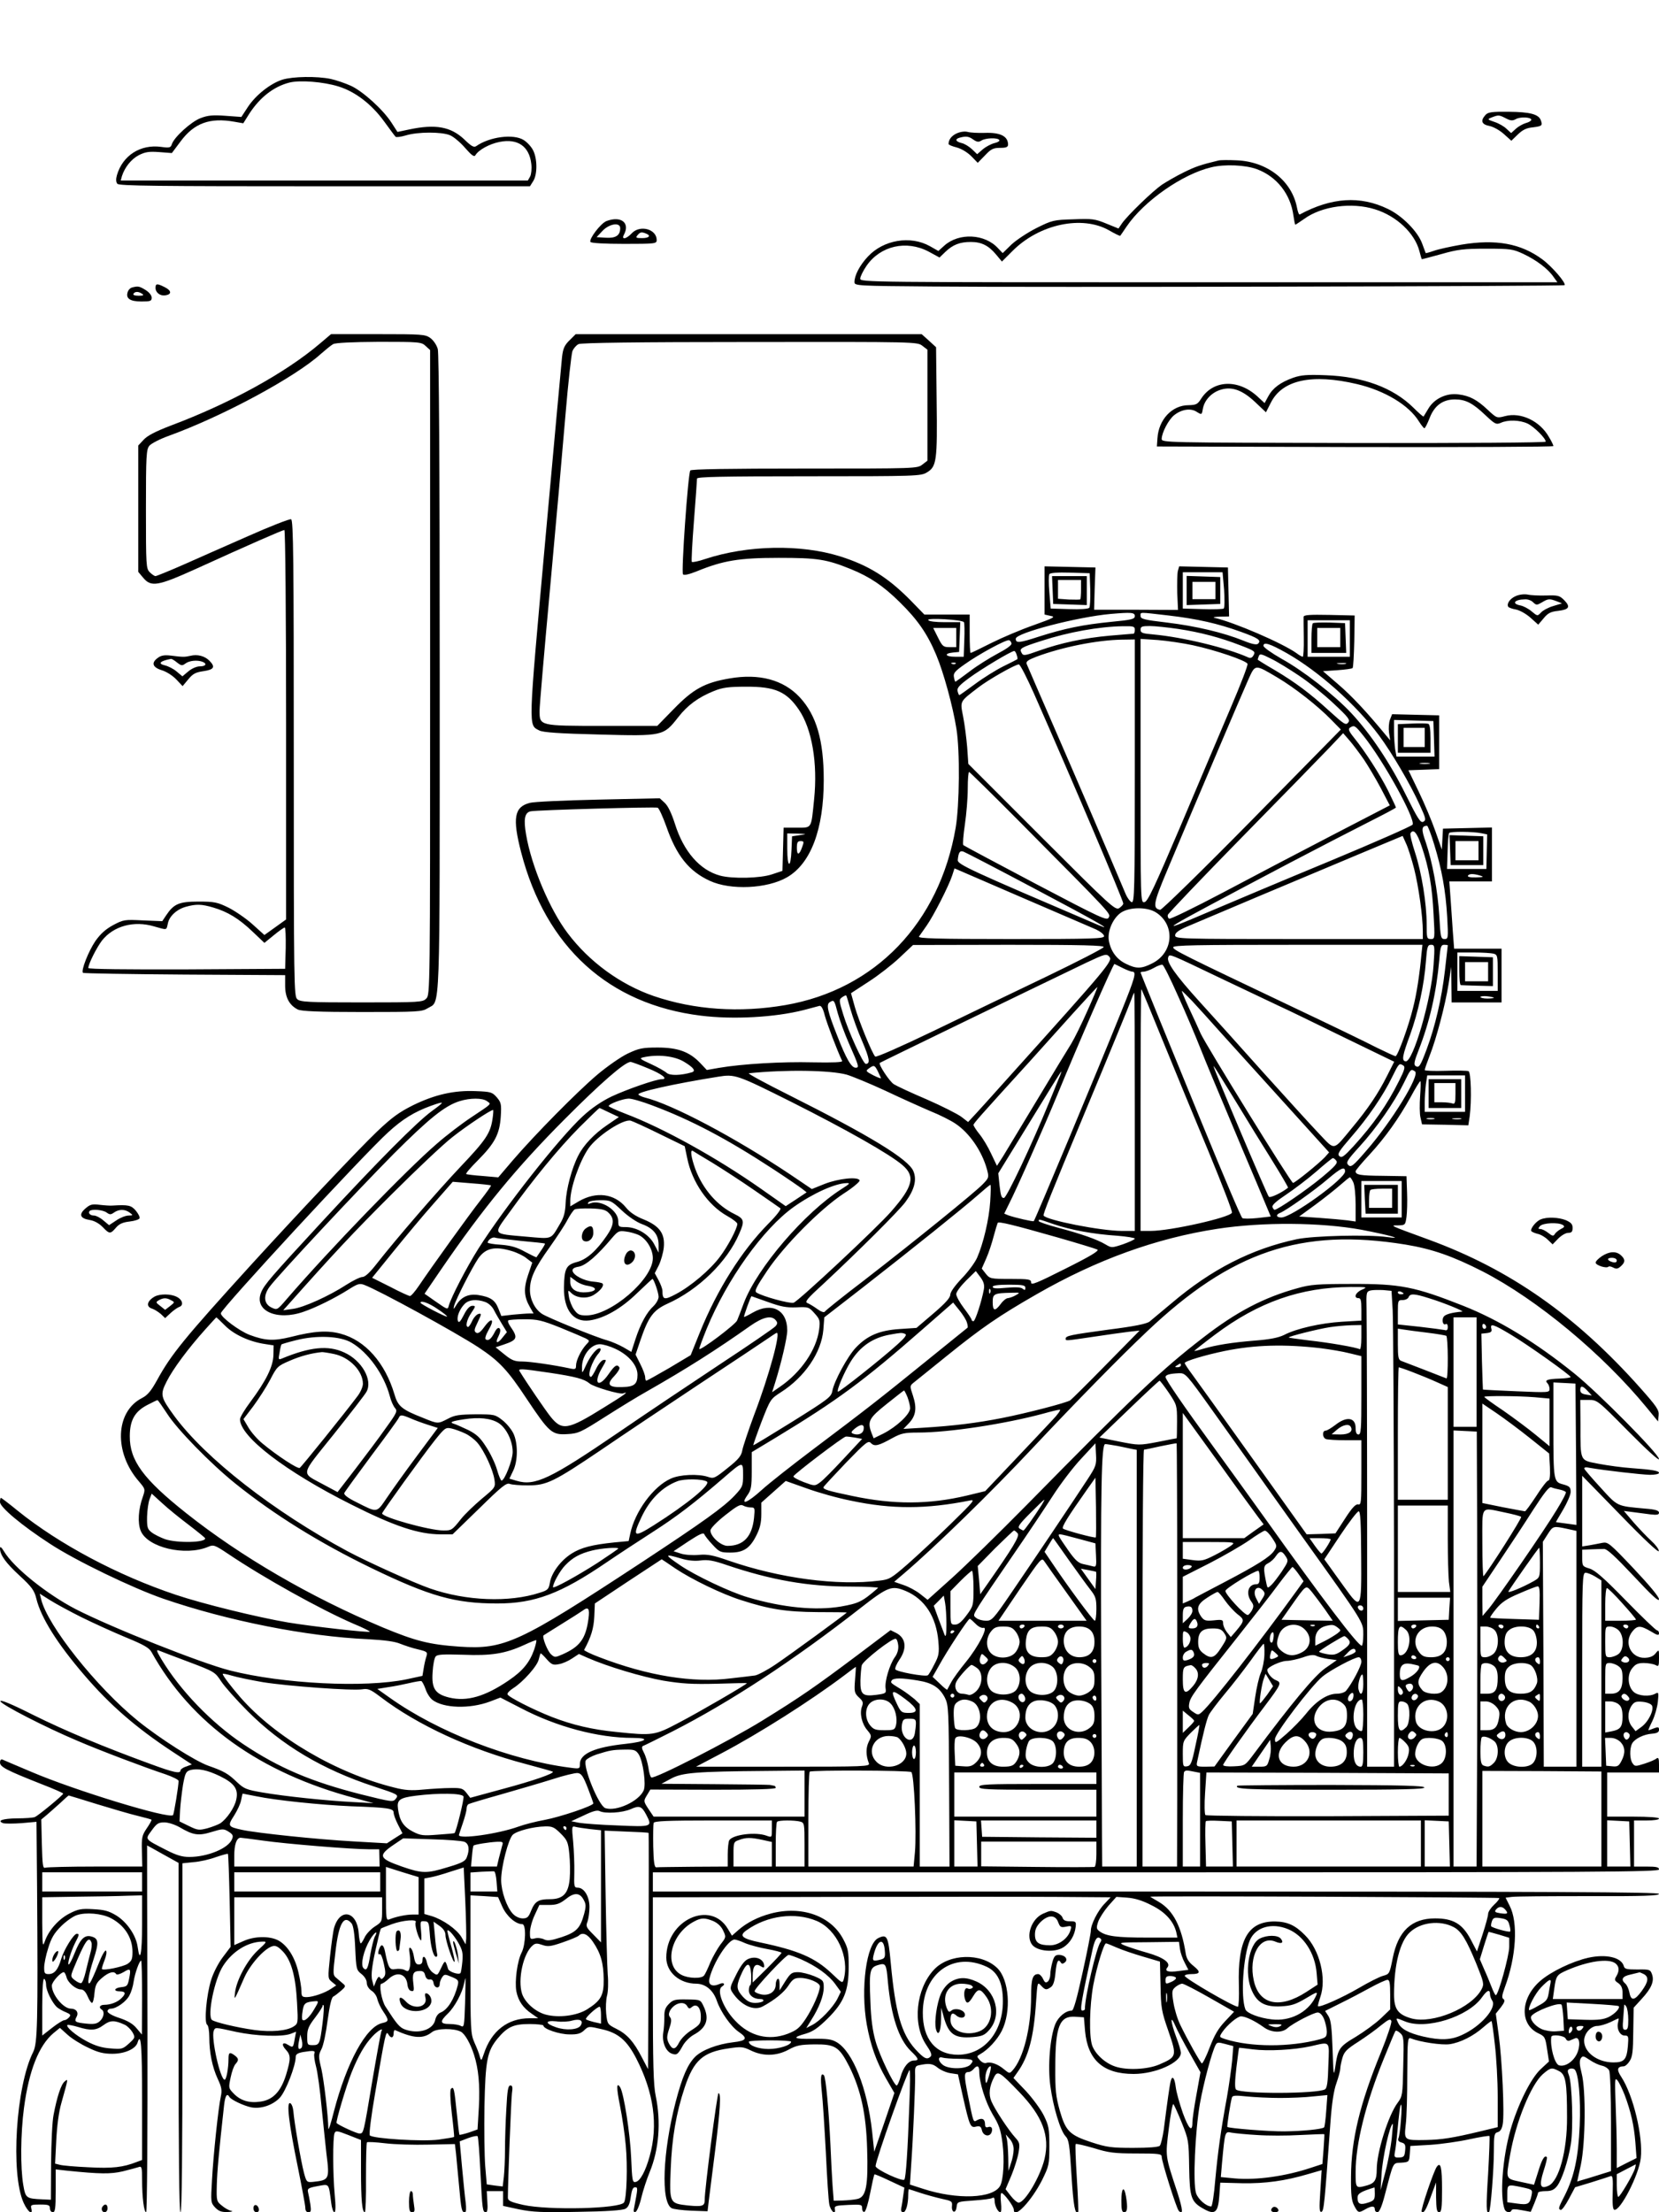 <?xml version="1.0" standalone="no"?>
<!DOCTYPE svg PUBLIC "-//W3C//DTD SVG 20010904//EN"
 "http://www.w3.org/TR/2001/REC-SVG-20010904/DTD/svg10.dtd">
<svg version="1.0" xmlns="http://www.w3.org/2000/svg"
 width="864pt" height="1152pt" viewBox="0 0 864 1152"
 preserveAspectRatio="xMidYMid meet">

<g transform="translate(0,1152) scale(0.1,-0.1)"
fill="#000000" stroke="none">
<path d="M1470 11105 c-62 -20 -138 -80 -179 -142 l-34 -52 -83 6 c-66 5 -93
2 -129 -12 -49 -18 -139 -100 -150 -136 -6 -18 -12 -20 -55 -14 -108 15 -201
-44 -231 -147 -6 -21 -5 -36 2 -45 9 -11 204 -13 1080 -13 l1069 0 17 27 c22
34 22 117 -1 161 -9 18 -31 42 -49 53 -53 33 -177 17 -247 -32 -12 -8 -25 -1
-62 35 -70 66 -149 81 -286 52 l-62 -13 -31 48 c-43 67 -147 162 -211 192 -29
13 -77 30 -106 36 -72 15 -197 13 -252 -4z m292 -35 c88 -27 173 -92 239 -183
29 -40 55 -75 59 -79 3 -4 27 -1 54 7 62 19 186 19 229 1 18 -7 54 -37 79 -66
35 -40 48 -49 54 -38 17 28 74 59 126 69 94 19 155 -23 165 -115 3 -24 0 -53
-6 -65 l-12 -21 -1060 0 -1060 0 6 23 c15 46 48 88 88 109 34 17 53 20 107 16
l65 -5 45 60 c71 96 153 126 281 103 l46 -8 32 51 c55 84 126 140 208 161 55
14 178 4 255 -20z"/>
<path d="M7736 10921 c-27 -30 -20 -49 21 -57 20 -4 53 -22 75 -42 l39 -35 34
33 c25 24 45 34 79 37 47 6 51 9 40 38 -12 30 -56 42 -166 43 -89 1 -109 -2
-122 -17z m106 -17 c25 -13 35 -14 53 -4 24 13 80 10 80 -4 0 -5 -13 -13 -29
-17 -16 -5 -39 -18 -52 -30 l-24 -22 -24 22 c-13 13 -41 29 -63 36 -38 13 -38
14 -13 24 34 13 37 13 72 -5z"/>
<path d="M4984 10826 c-28 -12 -44 -33 -44 -56 0 -4 19 -12 43 -18 25 -7 55
-25 76 -46 l33 -34 38 39 c31 33 43 39 78 39 33 0 42 4 42 18 -1 43 -41 63
-122 60 -35 -1 -74 1 -88 5 -15 4 -38 1 -56 -7z m85 -33 c19 -13 28 -14 42 -5
22 14 85 16 93 3 4 -5 -7 -12 -24 -16 -17 -4 -44 -18 -61 -32 l-30 -26 -27 26
c-15 14 -39 29 -54 32 -32 8 -36 21 -10 28 33 9 48 7 71 -10z"/>
<path d="M6345 10684 c-91 -22 -118 -31 -179 -61 -37 -18 -89 -48 -115 -65
-50 -35 -176 -157 -207 -200 l-19 -28 -64 26 c-58 24 -74 26 -171 22 -102 -3
-111 -5 -191 -45 -46 -23 -105 -62 -131 -86 l-46 -45 -24 25 c-69 76 -204 82
-280 14 l-31 -28 -44 25 c-102 57 -242 33 -323 -54 -43 -46 -70 -98 -70 -133
0 -19 11 -20 408 -23 494 -5 3284 1 3290 7 10 10 -65 97 -115 134 -112 83
-242 107 -422 77 -57 -10 -121 -24 -143 -32 -23 -8 -42 -13 -43 -12 -1 2 -9
25 -19 51 -23 62 -104 144 -178 179 -144 70 -294 60 -459 -29 -4 -2 -10 13
-14 34 -26 140 -153 241 -313 248 -42 2 -86 2 -97 -1z m201 -45 c104 -39 175
-130 190 -241 4 -27 8 -48 10 -48 2 0 23 14 46 30 92 67 248 88 369 50 113
-35 207 -125 231 -217 6 -24 12 -43 13 -43 2 0 47 12 102 27 84 24 117 28 233
28 126 0 139 -2 193 -27 68 -32 128 -77 157 -119 l21 -29 -1815 0 c-1774 0
-1816 0 -1816 19 0 10 15 41 33 67 72 104 207 135 323 74 l57 -31 31 30 c39
37 75 51 132 51 56 0 93 -19 132 -66 l30 -36 56 56 c139 139 361 186 501 107
31 -18 58 -31 59 -29 2 2 16 23 33 48 90 133 292 274 442 309 70 17 177 12
237 -10z"/>
<path d="M3159 10369 c-30 -11 -93 -94 -84 -109 4 -6 73 -10 176 -10 162 0
169 1 169 20 0 57 -87 81 -130 35 -29 -31 -56 -35 -40 -6 32 61 -16 98 -91 70z
m71 -37 c0 -38 -23 -53 -74 -50 l-49 3 31 33 c35 37 92 46 92 14z m134 -28
c28 -11 17 -24 -20 -24 -31 0 -35 2 -24 15 14 17 21 18 44 9z"/>
<path d="M810 10021 c0 -25 24 -43 51 -39 34 5 33 24 -2 42 -41 21 -49 20 -49
-3z"/>
<path d="M688 10023 c-9 -2 -20 -13 -23 -24 -11 -33 12 -49 71 -49 47 0 54 2
54 20 0 12 -13 28 -32 40 -33 20 -39 21 -70 13z m52 -33 c11 -7 7 -10 -18 -10
-20 0 -31 4 -27 10 8 13 26 13 45 0z"/>
<path d="M1665 9730 c-179 -152 -466 -310 -775 -426 -81 -31 -123 -53 -142
-74 l-28 -30 0 -329 0 -329 26 -31 c41 -49 76 -43 271 45 283 129 455 204 464
204 5 0 9 -445 9 -1014 l0 -1014 -57 -41 -56 -40 -61 55 c-33 30 -90 69 -125
87 -59 29 -74 32 -158 32 -101 0 -128 -12 -168 -72 l-20 -30 -100 4 c-96 5
-102 4 -155 -24 -39 -21 -66 -45 -93 -83 -36 -53 -76 -154 -65 -166 4 -3 242
-7 530 -9 l523 -3 0 -55 c0 -61 22 -102 66 -124 18 -9 108 -13 334 -13 293 0
312 1 343 20 66 41 62 -77 62 1742 0 1103 -4 1665 -10 1690 -6 22 -23 46 -39
58 -27 19 -43 20 -273 20 l-244 0 -59 -50z m552 -12 l23 -21 0 -1679 c0 -1665
0 -1678 -20 -1698 -19 -19 -33 -20 -337 -20 -280 0 -319 2 -335 17 -17 15 -18
67 -18 1255 0 1034 -2 1239 -14 1244 -7 3 -107 -36 -222 -87 -115 -51 -269
-118 -342 -151 -73 -32 -137 -58 -142 -58 -6 0 -19 9 -30 20 -19 19 -20 33
-20 329 0 279 2 311 18 330 9 11 53 34 97 50 285 103 663 307 797 429 24 21
52 44 63 50 13 7 96 11 239 12 212 0 221 -1 243 -22z m-1106 -2924 c75 -22
134 -58 205 -126 l61 -58 49 40 c27 22 52 40 57 40 4 0 6 -48 5 -107 l-3 -108
-512 -3 c-310 -1 -513 1 -513 7 0 21 43 106 71 143 60 76 166 105 271 74 70
-20 64 -21 72 14 7 39 47 75 94 88 54 15 82 14 143 -4z"/>
<path d="M2965 9747 c-26 -26 -33 -43 -38 -87 -3 -30 -43 -463 -88 -962 -89
-987 -88 -952 -30 -982 19 -10 105 -16 312 -21 332 -9 334 -8 411 90 49 63
105 104 187 137 45 18 77 22 166 22 150 1 211 -25 275 -119 69 -100 99 -280
80 -466 -16 -158 -10 -149 -91 -149 l-68 0 -3 -112 -3 -113 -54 -18 c-62 -21
-206 -24 -270 -7 -106 28 -191 126 -236 270 -18 56 -36 93 -53 109 l-26 24
-321 -7 c-176 -4 -336 -11 -356 -17 -81 -21 -91 -79 -45 -257 128 -494 456
-792 936 -851 168 -21 385 -9 535 29 39 10 76 20 83 22 9 2 19 -15 28 -52 12
-43 62 -176 90 -235 3 -7 -47 -9 -155 -7 -157 4 -365 -8 -488 -29 l-62 -11
-34 36 c-56 59 -117 81 -222 81 -80 0 -97 -4 -155 -31 -36 -17 -108 -67 -160
-111 -105 -89 -324 -311 -440 -446 l-75 -88 -80 7 c-44 3 -83 8 -87 10 -4 3
24 35 62 73 87 88 112 135 118 227 4 64 2 73 -21 100 -24 27 -31 29 -109 32
-113 5 -213 -18 -326 -73 -74 -37 -111 -64 -189 -138 -100 -96 -405 -419 -654
-692 -350 -385 -417 -467 -491 -602 -31 -56 -49 -78 -78 -93 -140 -71 -148
-284 -16 -435 33 -39 33 -40 20 -79 -24 -66 -28 -137 -11 -178 36 -87 232
-133 351 -83 28 12 34 10 103 -36 187 -126 480 -289 655 -365 49 -20 86 -39
84 -41 -6 -6 -298 27 -426 48 -159 27 -444 97 -584 144 -302 101 -607 263
-824 438 -45 37 -85 67 -87 67 -3 0 -5 -10 -5 -22 0 -27 115 -123 260 -217
134 -88 431 -231 590 -286 334 -115 747 -197 1065 -211 90 -5 142 -12 170 -24
23 -9 64 -23 92 -29 49 -12 51 -14 43 -39 -5 -15 -11 -43 -14 -63 l-6 -36 -83
-18 c-217 -45 -643 -24 -919 46 -150 38 -616 223 -805 320 -148 77 -321 215
-372 300 -14 23 -21 28 -21 16 0 -34 29 -75 103 -143 63 -58 76 -77 86 -118
24 -100 110 -236 250 -399 134 -156 267 -272 458 -398 l102 -67 -29 -11 c-17
-5 -30 -15 -30 -20 0 -19 -34 -12 -156 33 -241 88 -443 172 -612 256 -111 56
-172 81 -170 71 3 -17 237 -137 401 -206 121 -52 351 -139 460 -175 37 -13 67
-28 67 -34 0 -27 -24 -172 -29 -178 -19 -22 -510 128 -735 224 -78 33 -147 62
-153 65 -8 3 -13 -3 -13 -15 0 -23 32 -40 217 -113 62 -24 112 -46 112 -49 0
-8 -129 -114 -147 -122 -9 -4 -52 -7 -94 -7 -74 -1 -106 -12 -72 -25 9 -3 52
-3 95 0 l79 7 3 -339 c5 -710 2 -814 -20 -859 -90 -178 -119 -634 -50 -786 22
-48 50 -69 40 -29 -5 18 0 20 46 20 44 0 51 -3 51 -20 0 -11 7 -20 15 -20 12
0 15 19 15 111 l0 112 62 -7 c168 -17 224 -18 288 -3 36 9 73 19 82 22 16 6
18 -1 18 -68 0 -91 10 -167 21 -167 5 0 8 415 7 955 -2 525 -2 955 -2 955 1 0
38 -21 83 -46 l81 -45 0 -910 c0 -599 3 -909 10 -909 7 0 10 310 10 909 l0
908 58 6 c31 2 84 14 116 26 33 11 61 19 63 17 2 -2 6 -112 9 -244 l5 -240
-40 -53 c-23 -30 -50 -82 -61 -118 -25 -78 -38 -225 -21 -235 6 -4 11 -33 11
-65 0 -79 15 -154 44 -217 20 -42 23 -60 16 -91 -13 -59 -39 -305 -46 -436 -7
-114 -6 -118 16 -142 18 -19 33 -25 64 -24 23 1 32 4 21 6 -12 2 -34 14 -49
27 -28 22 -29 25 -27 107 2 72 10 164 38 417 6 50 15 64 28 42 9 -15 75 -46
114 -54 50 -9 111 11 148 50 31 33 83 167 83 213 0 13 10 20 38 25 55 9 65 8
59 -8 -3 -8 1 -38 9 -68 8 -29 21 -125 29 -213 9 -88 20 -196 25 -240 17 -134
15 -138 -70 -147 -32 -3 -34 -1 -47 47 -16 61 -51 265 -55 319 -2 22 -9 41
-17 44 -20 7 -7 -105 40 -333 21 -104 39 -200 39 -212 0 -15 6 -23 16 -23 14
0 15 7 10 43 -4 23 -9 51 -12 62 -4 18 2 22 50 31 62 11 57 18 71 -88 3 -27
11 -48 16 -48 7 0 8 31 2 92 -10 110 -10 296 -1 319 6 15 13 14 72 -9 l66 -26
0 -157 c0 -157 6 -219 20 -219 4 0 7 81 6 179 0 99 2 182 5 185 3 3 46 1 95
-5 49 -6 151 -9 226 -7 l137 3 6 -50 c2 -27 10 -104 16 -170 11 -125 14 -135
30 -135 7 0 8 19 4 52 -4 29 -12 112 -19 185 l-12 132 44 17 c24 9 46 13 49
10 4 -3 10 -88 15 -189 10 -195 11 -207 29 -207 7 0 10 19 7 55 l-3 55 43 0
42 0 0 -39 0 -38 83 -18 c69 -14 121 -17 307 -13 149 2 232 8 247 16 15 8 23
25 28 62 5 35 11 50 22 50 16 0 15 -4 -4 -104 -5 -21 -3 -28 7 -24 7 2 21 35
30 74 9 38 29 98 43 132 49 118 60 262 32 397 -12 56 -15 164 -15 552 l0 483
73 0 c39 0 450 1 912 2 462 1 966 1 1119 0 l280 -2 -31 -33 c-35 -35 -73 -110
-72 -142 0 -11 -19 -109 -43 -217 -29 -133 -47 -198 -56 -198 -32 0 -70 -32
-86 -70 -28 -70 -40 -220 -26 -322 15 -111 52 -233 79 -262 18 -19 21 -43 31
-201 10 -161 19 -210 35 -194 2 3 -1 83 -7 177 -6 95 -9 174 -6 177 3 3 45 -7
94 -21 77 -24 106 -28 222 -28 117 0 132 -2 132 -17 0 -26 77 -270 89 -282 24
-24 21 7 -7 95 -65 197 -63 185 -45 334 9 74 20 131 24 127 4 -5 24 -48 44
-98 35 -87 36 -94 38 -232 3 -160 10 -180 80 -218 55 -30 71 -15 77 70 l5 69
115 -3 c120 -2 222 12 344 48 l69 20 -7 -110 c-6 -90 -5 -110 6 -107 13 5 16
40 47 468 7 97 17 164 31 202 11 32 20 65 20 75 0 10 5 35 11 56 9 32 22 46
82 84 40 26 93 64 119 86 39 31 49 36 54 23 3 -9 -21 -82 -54 -163 -111 -271
-155 -456 -156 -648 -1 -96 3 -126 17 -152 20 -37 22 -38 57 -18 33 19 50 19
50 0 0 -8 6 -15 14 -15 9 0 22 29 36 82 49 187 42 173 88 176 40 3 41 4 44 45
l3 42 105 6 c58 4 149 17 203 29 55 12 101 19 104 17 2 -3 -1 -91 -7 -197 -11
-171 -10 -214 5 -199 8 9 25 222 25 317 0 85 2 94 20 99 13 3 22 17 26 41 10
51 -3 337 -21 466 l-15 110 27 34 c19 25 22 36 13 42 -10 6 -8 20 7 61 60 161
70 339 25 425 l-21 42 32 4 c18 3 197 4 399 4 288 -1 368 2 368 12 0 9 -531
12 -2620 12 l-2620 0 0 50 0 50 2620 0 c2322 0 2620 2 2620 15 0 12 -14 15
-65 15 l-65 0 0 120 0 120 65 0 c37 0 65 4 65 10 0 6 -52 10 -135 10 l-135 0
0 115 0 115 135 0 135 0 0 41 c0 32 -3 39 -13 32 -6 -6 -34 -18 -62 -27 -47
-15 -51 -15 -62 1 -16 20 -17 77 -3 104 14 25 61 48 104 51 26 2 36 8 36 20 0
15 -4 16 -26 8 -14 -6 -27 -10 -29 -10 -2 0 7 21 20 47 13 27 26 72 29 101 5
49 4 52 -14 42 -29 -16 -86 -12 -110 8 -32 26 -38 90 -10 124 17 22 30 28 61
28 22 0 49 -5 60 -10 17 -10 19 -7 19 36 0 46 0 46 -18 24 -12 -15 -29 -22
-56 -23 -72 -2 -111 79 -65 137 26 32 41 33 96 1 34 -21 43 -23 43 -10 0 8 -5
15 -10 15 -6 0 -79 70 -162 155 -116 119 -161 158 -190 167 -36 11 -38 13 -38
55 l0 43 45 2 c25 1 55 2 68 2 16 1 57 -37 155 -141 95 -102 132 -136 132
-121 0 13 -50 73 -132 160 -125 132 -134 139 -162 134 -17 -4 -48 -9 -68 -13
l-38 -6 0 184 0 184 200 -205 c122 -126 199 -198 199 -187 1 9 -17 33 -39 53
-22 20 -63 63 -92 96 l-51 60 46 -6 c26 -3 67 -9 92 -12 35 -4 45 -2 45 9 0
11 -19 17 -72 21 -149 14 -141 9 -231 108 -45 49 -84 94 -86 100 -2 7 8 9 30
4 75 -13 267 -35 312 -36 26 0 47 4 47 10 0 11 -35 17 -145 25 -44 3 -119 13
-167 22 -102 20 -97 8 -97 206 l-1 127 44 0 c44 0 46 -1 205 -162 97 -98 161
-156 161 -146 0 26 -317 346 -440 445 -203 164 -393 279 -579 353 -253 100
-328 115 -581 114 -177 0 -216 -3 -282 -22 -175 -48 -319 -123 -494 -259 -214
-165 -356 -299 -919 -872 -143 -145 -317 -315 -387 -378 l-127 -114 -38 30
c-21 17 -60 38 -87 47 l-49 17 54 46 c160 137 448 417 672 656 217 231 454
473 590 601 440 418 804 541 1347 453 139 -23 245 -60 402 -140 283 -146 624
-429 854 -709 l59 -72 3 32 c3 27 -9 45 -96 143 -335 376 -676 616 -1102 772
-208 76 -203 74 -158 74 36 1 37 2 43 44 3 23 5 80 3 127 l-3 85 -122 2 c-120
1 -143 5 -143 24 0 5 32 43 71 85 84 91 154 190 216 302 24 45 47 82 50 82 3
0 2 -35 -1 -77 -3 -43 -3 -94 2 -113 l8 -35 121 -2 120 -3 7 46 c11 84 7 231
-6 236 -7 3 -61 4 -120 2 -60 -2 -108 0 -108 4 0 5 11 37 25 73 35 88 82 266
99 374 l14 90 1 -92 1 -93 130 0 130 0 0 140 0 140 -124 0 -123 0 -7 93 c-3
50 -9 129 -12 175 l-6 82 111 0 111 0 0 140 0 141 -127 -3 -128 -3 -3 -55 -3
-54 -33 94 c-18 52 -57 145 -87 207 l-54 112 80 3 80 3 0 140 0 140 -123 3
-122 3 -11 -28 c-6 -15 -8 -46 -5 -68 l6 -40 -21 25 c-102 124 -180 207 -249
266 l-80 69 74 5 c41 3 77 8 80 11 4 3 7 66 9 140 l2 134 -132 3 c-103 2 -133
0 -134 -10 0 -7 0 -57 1 -110 1 -54 -2 -98 -5 -98 -4 0 -19 8 -33 19 -75 53
-323 160 -427 184 -11 3 2 5 28 6 l48 1 -3 128 -3 127 -127 3 -127 3 -7 -25
c-3 -14 -4 -65 -3 -114 l4 -88 -219 1 -218 0 3 110 4 110 -132 3 -133 3 0
-126 0 -125 31 -7 c28 -5 19 -10 -87 -48 -66 -23 -165 -65 -221 -93 -57 -29
-105 -52 -108 -52 -3 0 -5 45 -5 100 l0 100 -118 0 -118 0 -74 76 c-117 118
-216 180 -365 227 -205 64 -482 59 -703 -14 -35 -12 -66 -18 -69 -15 -3 3 2
99 11 213 9 115 16 214 16 221 0 9 123 12 583 12 559 0 583 1 614 20 51 30 55
61 51 373 l-3 279 -37 34 -38 34 -901 0 -901 0 -33 -33z m1839 -28 l26 -20 0
-289 0 -289 -26 -20 c-26 -21 -35 -21 -615 -21 -390 0 -590 -3 -594 -10 -12
-20 -48 -531 -38 -541 6 -6 32 0 72 16 137 56 220 70 426 70 202 0 249 -7 377
-59 98 -40 168 -87 253 -171 94 -92 145 -166 191 -276 38 -90 87 -269 105
-384 19 -116 16 -399 -4 -516 -85 -495 -419 -842 -887 -923 -238 -41 -474 -25
-685 47 -174 60 -336 178 -449 328 -93 123 -188 348 -216 512 -14 80 -8 115
23 122 32 7 647 24 662 19 7 -3 27 -47 45 -97 53 -153 118 -234 227 -284 108
-50 298 -41 401 18 124 71 192 249 192 507 0 207 -38 337 -125 431 -85 91
-211 125 -366 98 -129 -22 -189 -55 -290 -159 l-86 -88 -284 0 c-331 0 -329 0
-329 79 0 26 25 315 55 641 30 327 66 732 80 900 14 168 31 317 36 331 6 15
20 31 32 37 15 7 305 11 893 11 867 1 871 1 898 -20z m874 -1269 c1 -47 -1
-89 -5 -95 -5 -6 -48 -9 -104 -7 l-97 3 -7 84 c-4 46 -4 89 0 95 4 7 43 10
108 8 l102 -3 3 -85z m697 -1 c3 -50 3 -94 -2 -98 -4 -3 -54 -5 -110 -3 l-103
3 0 95 0 94 104 0 103 0 8 -91z m-465 -137 c0 -16 -16 -20 -121 -30 -151 -15
-246 -35 -378 -77 -104 -34 -121 -35 -121 -11 0 30 324 114 495 129 106 9 125
8 125 -11z m175 3 c153 -18 257 -42 377 -85 91 -33 108 -44 90 -62 -7 -7 -31
-3 -77 16 -104 42 -248 76 -397 94 -120 14 -138 19 -138 34 0 22 -13 21 145 3z
m-1065 -35 c3 -4 4 -47 2 -94 l-3 -86 -45 0 c-51 0 -60 17 -11 22 l32 3 3 78
3 77 -80 0 c-48 0 -83 4 -87 11 -8 13 178 2 186 -11z m2010 -85 l0 -95 -110 0
-110 0 0 95 0 95 110 0 110 0 0 -95z m-1120 45 c0 -11 -3 -20 -7 -20 -5 0 -59
-5 -121 -10 -136 -12 -257 -38 -370 -78 -78 -28 -83 -28 -92 -11 -12 22 -5 27
105 62 138 45 298 74 423 76 56 1 62 -1 62 -19z m225 5 c118 -18 217 -44 326
-86 73 -28 78 -32 68 -50 -7 -14 -16 -18 -27 -13 -113 51 -343 106 -494 120
-58 5 -68 8 -68 25 0 16 7 19 48 19 26 0 92 -7 147 -15z m-1155 -45 l0 -50
-35 0 c-32 0 -37 4 -60 50 l-25 50 60 0 60 0 0 -50z m288 -31 c1 -9 -27 -29
-73 -53 -41 -22 -107 -63 -146 -93 -38 -29 -72 -53 -73 -53 -2 0 -6 11 -8 24
-4 20 5 31 55 66 72 52 218 131 232 126 6 -1 11 -9 13 -17z m642 -665 c0 -619
-2 -685 -16 -682 -8 2 -24 23 -34 48 -99 235 -252 591 -367 855 -77 176 -142
328 -146 337 -5 13 6 21 50 38 136 51 318 87 446 89 l67 1 0 -686z m302 656
c117 -25 279 -80 285 -97 3 -7 -36 -108 -86 -225 -50 -117 -167 -393 -260
-613 -139 -326 -174 -401 -191 -403 -20 -3 -20 -2 -20 684 l0 687 90 -6 c49
-4 131 -16 182 -27z m489 -41 c167 -95 361 -268 481 -429 66 -89 164 -255 212
-362 32 -70 34 -78 19 -87 -15 -8 -28 13 -93 143 -80 162 -183 316 -283 423
-88 94 -251 221 -362 282 -54 31 -95 60 -95 68 0 22 34 11 121 -38z m-1406
-10 c4 -11 5 -21 3 -22 -1 -1 -34 -18 -73 -37 -38 -19 -104 -60 -147 -92 -43
-32 -80 -58 -82 -58 -2 0 -6 9 -9 21 -4 16 8 30 61 69 64 47 219 140 234 140
4 0 10 -9 13 -21z m1471 -108 c50 -33 130 -98 179 -144 79 -74 88 -86 76 -100
-12 -15 -22 -8 -95 58 -104 95 -179 151 -288 216 -49 28 -88 53 -88 54 0 2 3
10 6 19 5 13 14 11 63 -14 32 -15 98 -56 147 -89z m-1789 63 c-3 -3 -12 -4
-19 -1 -8 3 -5 6 6 6 11 1 17 -2 13 -5z m2031 -1 c-10 -2 -28 -2 -40 0 -13 2
-5 4 17 4 22 1 32 -1 23 -4z m-1623 -155 c199 -451 465 -1076 465 -1093 0 -6
-10 -16 -21 -24 -21 -12 -42 7 -404 369 l-382 382 -6 87 c-4 47 -13 119 -21
159 -16 83 -20 76 79 152 53 41 192 120 211 120 7 0 42 -69 79 -152z m1269 83
c89 -53 208 -146 280 -220 l49 -50 -463 -471 c-259 -263 -470 -469 -478 -468
-40 8 -36 33 36 204 154 367 395 933 424 997 36 79 32 79 152 8z m814 -318 l3
-93 -99 0 -99 0 -7 38 c-3 20 -6 63 -6 95 l0 58 103 -3 102 -3 3 -92z m-367
15 c104 -130 269 -428 256 -462 -3 -7 -196 -92 -429 -189 -232 -96 -512 -214
-620 -260 -316 -135 -297 -123 406 248 143 75 327 170 408 211 81 41 148 76
148 79 0 3 -19 42 -41 88 -44 87 -119 203 -177 275 -28 35 -32 46 -21 53 22
14 26 12 70 -43z m2 -123 c22 -33 62 -100 88 -149 l47 -90 -301 -156 c-166
-86 -423 -221 -570 -299 -148 -78 -273 -139 -278 -135 -6 3 -9 12 -7 20 2 7
176 190 388 406 212 216 417 426 455 466 l70 74 34 -39 c18 -21 51 -65 74 -98z
m340 -22 c-13 -2 -33 -2 -45 0 -13 2 -3 4 22 4 25 0 35 -2 23 -4z m-2129 -306
c484 -488 471 -474 460 -495 -8 -18 -37 -5 -379 175 -203 107 -373 198 -378
202 -4 4 0 52 8 107 8 54 15 138 15 187 0 48 3 87 7 87 3 0 123 -118 267 -263z
m2155 -114 c40 -130 60 -241 68 -379 6 -110 5 -114 -14 -114 -19 0 -21 9 -27
118 -8 132 -36 284 -71 387 -24 67 -22 84 7 85 4 0 21 -44 37 -97z m-65 -11
c38 -112 55 -210 62 -354 7 -126 7 -128 -14 -128 -21 0 -22 5 -22 76 0 108
-26 270 -61 376 -16 49 -27 94 -23 99 15 25 34 3 58 -69z m311 69 l30 -6 -2
-90 -2 -90 -103 0 -102 0 3 90 c1 49 5 93 8 97 5 9 125 8 168 -1z m-3550 -10
l-40 -6 -3 -72 c-4 -99 -22 -93 -22 7 l0 80 53 -1 c51 -2 51 -2 12 -8z m3200
-176 c23 -91 45 -248 45 -325 l0 -40 -645 0 c-623 0 -645 1 -645 19 0 13 17
26 58 44 79 34 629 266 902 380 l225 94 18 -40 c10 -21 29 -81 42 -132z
m-3187 115 c-15 -44 -28 -46 -28 -6 0 29 4 36 19 36 18 0 19 -3 9 -30z m1207
-216 c321 -170 425 -229 335 -191 -671 287 -735 316 -732 339 4 40 11 50 30
43 9 -3 175 -89 367 -191z m323 -214 c23 -11 42 -26 42 -35 0 -13 -56 -15
-486 -15 -385 0 -484 3 -478 13 5 6 22 32 40 57 36 51 115 206 133 261 l12 37
347 -150 c191 -82 366 -158 390 -168z m2002 280 c20 -6 16 -8 -23 -9 -30 -1
-46 3 -42 9 7 11 29 11 65 0z m-1692 -190 c104 -64 95 -211 -18 -267 -55 -28
-82 -29 -136 -2 -48 23 -79 65 -89 120 -9 51 23 122 67 149 45 27 131 27 176
0z m-270 -182 c-3 -7 -137 -76 -299 -154 -162 -77 -426 -205 -588 -283 -175
-84 -298 -138 -303 -133 -16 16 -85 185 -106 258 l-20 72 92 60 c50 32 123 89
161 125 l70 66 498 1 c388 0 498 -3 495 -12z m1655 -35 c-9 -102 -25 -209 -44
-282 -23 -95 -80 -251 -91 -251 -5 0 -50 21 -101 46 -50 26 -240 118 -422 204
-591 281 -635 303 -635 317 0 11 114 13 649 13 l649 0 -5 -47z m63 -58 c-11
-177 -108 -510 -146 -502 -21 4 -17 28 24 139 41 114 73 258 82 381 6 78 9 87
27 87 19 0 20 -4 13 -105z m74 102 c0 -1 -7 -61 -15 -132 -17 -146 -51 -291
-95 -409 -33 -88 -40 -99 -58 -87 -10 6 -7 24 16 82 58 149 92 297 108 472 5
66 9 77 25 77 11 0 19 -1 19 -3z m238 -43 c21 -6 22 -11 22 -100 l0 -94 -105
0 -105 0 0 100 0 100 83 0 c45 0 92 -3 105 -6z m-2000 -17 c18 -21 -12 -57
-507 -607 -101 -113 -194 -216 -207 -229 l-22 -24 -35 27 c-20 15 -101 56
-181 91 -80 34 -157 70 -171 79 -23 15 -81 103 -73 111 3 3 768 374 1078 523
96 45 103 47 118 29z m587 -115 c127 -60 259 -123 295 -140 36 -16 186 -89
333 -161 l268 -130 -37 -73 c-46 -92 -100 -172 -180 -268 -104 -126 -89 -123
-175 -33 -41 43 -171 186 -289 317 -118 132 -268 299 -333 370 -124 137 -173
206 -163 231 7 19 -1 22 281 -113z m-520 58 c22 -11 45 -20 52 -20 23 0 14
-31 -56 -205 -128 -318 -445 -1075 -457 -1094 -3 -4 -98 18 -132 30 l-22 9 24
49 c38 73 190 418 251 566 113 275 292 685 299 685 1 0 19 -9 41 -20z m290
-146 c40 -87 93 -213 119 -279 26 -66 88 -214 137 -330 48 -115 119 -284 158
-375 l69 -165 -70 -8 c-39 -4 -74 -4 -78 0 -8 8 -87 193 -212 498 -164 399
-318 777 -318 781 0 2 8 4 18 4 9 1 33 9 52 20 19 11 39 18 44 16 6 -1 42 -74
81 -162z m-471 -76 c-30 -68 -68 -145 -85 -173 -17 -27 -98 -160 -179 -295
-81 -135 -161 -266 -177 -293 l-31 -48 -30 63 c-16 35 -43 80 -61 102 -17 21
-31 43 -31 48 0 8 32 44 295 333 55 61 155 172 223 248 68 75 125 137 127 137
2 0 -21 -55 -51 -122z m394 -163 c61 -149 167 -407 237 -574 69 -167 124 -309
121 -316 -9 -25 -321 -95 -423 -95 l-53 0 0 632 c0 347 2 629 4 627 3 -3 54
-126 114 -274z m150 213 c27 -29 96 -105 152 -168 57 -63 207 -229 333 -368
l229 -253 -23 -26 c-35 -36 -155 -133 -165 -133 -11 1 -450 712 -481 778 -11
26 -39 86 -62 135 -22 48 -38 87 -36 87 2 0 26 -24 53 -52z m-298 -578 l0
-620 -67 0 c-109 0 -393 56 -408 80 -4 7 39 114 210 525 153 367 233 563 246
598 7 20 14 37 16 37 2 0 3 -279 3 -620z m-1480 532 c11 -39 38 -114 61 -166
38 -89 42 -116 18 -116 -14 0 -91 169 -118 259 -22 71 -22 76 -5 88 10 7 19
11 21 9 2 -2 12 -35 23 -74z m3350 62 c0 -2 -16 -4 -35 -4 -19 0 -35 4 -35 8
0 4 16 6 35 4 19 -2 35 -6 35 -8z m-3417 -80 c10 -36 36 -107 58 -157 53 -120
55 -127 35 -127 -22 0 -49 46 -96 167 -50 126 -58 162 -39 174 23 14 24 12 42
-57z m-799 -254 c49 -30 61 -47 39 -54 -58 -17 -114 -18 -131 -3 -10 9 -47 30
-82 46 -57 26 -62 30 -40 35 76 17 164 7 214 -24z m-190 -33 c74 -30 108 -57
72 -57 -30 0 -182 -53 -261 -90 -52 -25 -105 -61 -150 -103 -121 -111 -407
-474 -544 -690 -61 -97 -142 -253 -154 -297 -5 -21 -7 -20 -66 21 l-60 42 86
126 c220 321 394 532 643 782 188 189 314 299 344 299 6 0 47 -15 90 -33z
m3935 14 c10 -7 6 -23 -23 -80 -61 -123 -133 -226 -238 -341 -48 -52 -60 -61
-72 -51 -13 11 -3 26 60 99 88 101 169 219 215 315 35 71 36 72 58 58z m-2738
-28 c7 -16 15 -32 17 -36 2 -5 -15 1 -39 13 -40 21 -42 23 -24 36 26 19 30 18
46 -13z m1886 -193 c38 -63 111 -182 162 -263 51 -82 91 -150 89 -152 -31 -25
-92 -55 -100 -47 -9 9 -288 667 -288 680 0 3 15 -19 33 -49 19 -30 65 -106
104 -169z m-2048 174 c30 -9 120 -46 200 -83 80 -38 187 -86 236 -107 50 -20
109 -50 132 -66 73 -49 137 -143 163 -237 11 -42 11 -44 -22 -78 -40 -42 -350
-293 -620 -502 -109 -83 -200 -156 -203 -162 -4 -5 -21 1 -38 14 -18 13 -41
27 -51 31 -17 6 -4 22 85 103 177 165 389 376 424 423 47 64 61 116 42 161
-25 62 -225 184 -647 396 -124 62 -218 113 -210 114 193 20 424 16 509 -7z
m2960 17 c29 -18 -121 -262 -254 -414 -69 -80 -79 -87 -93 -74 -13 14 -7 24
59 97 88 96 180 229 229 328 37 76 37 77 59 63z m-1855 -38 c-8 -21 -31 -76
-50 -123 -89 -218 -220 -495 -235 -498 -13 -2 -17 10 -23 62 l-7 66 163 265
c89 146 163 265 165 265 2 0 -4 -17 -13 -37z m-1393 -121 c286 -144 513 -272
580 -330 67 -58 54 -111 -60 -241 -75 -86 -483 -467 -508 -475 -19 -6 -162 33
-193 53 -12 8 -2 28 55 113 90 134 277 322 398 402 49 31 86 63 84 69 -7 21
-110 10 -182 -18 l-67 -27 -111 75 c-290 194 -617 367 -760 402 -15 4 -29 11
-32 15 -8 13 178 55 415 93 88 14 97 11 381 -131z m3509 43 l0 -95 -105 0
-105 0 0 49 c0 26 3 69 6 95 l7 46 98 0 99 0 0 -95z m-5094 -39 c23 -17 30
-10 -81 -84 -50 -33 -131 -95 -180 -138 -157 -135 -561 -553 -781 -808 -50
-58 -50 -59 -80 -45 -40 19 -44 62 -10 108 45 61 456 500 646 692 185 185 267
251 344 275 55 17 118 17 142 0z m860 -22 c203 -76 387 -173 629 -331 72 -47
140 -94 153 -104 l23 -18 -54 -36 -55 -36 -128 90 c-232 163 -513 318 -706
391 -49 19 -88 37 -88 40 0 11 72 38 103 39 15 1 71 -15 123 -35z m-1147 -30
c-78 -57 -279 -259 -573 -577 -266 -288 -299 -326 -316 -367 -39 -95 81 -150
221 -101 65 22 165 72 236 117 46 29 56 32 80 23 76 -28 475 -247 593 -324
109 -72 153 -118 252 -268 119 -178 132 -190 213 -185 57 3 71 10 195 89 74
47 173 108 220 134 205 117 357 213 538 341 66 46 110 56 132 29 10 -12 10
-18 -1 -31 -7 -9 -137 -98 -289 -198 -151 -100 -390 -260 -530 -356 -355 -242
-434 -280 -530 -251 l-37 11 19 40 c26 51 26 147 1 197 -10 20 -35 51 -56 67
-38 30 -42 31 -140 31 -85 -1 -109 -4 -144 -23 -53 -27 -51 -28 -131 5 -110
43 -130 60 -148 123 -49 164 -152 281 -281 315 -67 18 -137 14 -258 -17 -90
-22 -134 -20 -216 11 -54 21 -149 92 -149 112 0 22 741 824 872 943 74 68 136
106 221 137 76 27 76 24 6 -27z m925 -8 l49 -23 -60 -41 c-68 -46 -124 -105
-151 -159 -34 -65 -63 -175 -66 -245 -2 -50 -9 -77 -29 -110 -50 -85 -37 -80
-175 -68 -181 16 -175 8 -90 125 124 173 258 336 364 443 56 56 104 102 106
102 2 0 25 -11 52 -24z m-609 -33 c-11 -74 -34 -109 -166 -248 -121 -128 -333
-373 -438 -507 -35 -45 -60 -68 -74 -68 -11 0 -48 -18 -81 -39 -92 -60 -225
-120 -281 -127 l-50 -7 26 29 c231 260 340 377 538 574 130 130 273 265 319
300 72 57 197 140 210 140 2 0 1 -21 -3 -47z m4903 0 c-10 -2 -26 -2 -35 0
-10 3 -2 5 17 5 19 0 27 -2 18 -5z m140 0 c-10 -2 -28 -2 -40 0 -13 2 -5 4 17
4 22 1 32 -1 23 -4z m-4173 -78 l131 -64 13 -62 c25 -125 108 -245 208 -301
29 -16 53 -35 53 -41 0 -24 -50 -118 -91 -172 -51 -68 -151 -153 -229 -194
-60 -32 -70 -30 -70 17 0 10 -9 34 -20 55 l-20 37 21 41 c11 23 23 65 26 93 7
72 -22 112 -105 146 -41 16 -72 37 -92 62 -60 73 -155 85 -246 32 l-44 -26 0
29 c0 67 48 205 95 273 45 65 182 155 220 144 11 -3 79 -34 150 -69z m275
-150 c52 -32 151 -96 220 -144 68 -47 129 -89 134 -93 6 -4 -21 -39 -63 -81
-139 -141 -266 -343 -356 -565 l-48 -119 -112 -67 c-62 -36 -116 -66 -119 -66
-3 0 -6 8 -6 18 0 10 -11 41 -25 68 l-25 50 25 74 c42 123 67 157 141 191 161
72 312 219 374 365 29 66 26 77 -25 102 -89 43 -165 130 -204 235 -21 58 -28
102 -13 94 4 -3 50 -31 102 -62z m3249 11 c10 -12 -4 -28 -76 -88 -77 -64
-229 -168 -245 -168 -3 0 -8 6 -11 14 -4 10 20 31 71 65 42 28 113 82 157 120
44 39 83 70 86 70 4 1 12 -5 18 -13z m46 -56 c0 -39 -279 -240 -332 -240 -27
0 -30 15 -6 24 32 13 178 116 248 176 68 58 90 68 90 40z m43 -57 c7 -15 12
-66 12 -116 l0 -88 -42 6 c-24 3 -90 9 -147 13 l-105 7 85 62 c46 34 104 80
129 102 25 22 47 40 50 40 3 1 11 -11 18 -26z m-4491 -16 c2 -2 -23 -37 -55
-78 -56 -71 -249 -339 -322 -447 -19 -28 -39 -51 -45 -51 -5 0 -52 21 -103 48
l-94 47 110 136 c60 74 154 187 210 250 l100 114 98 -8 c53 -4 99 -9 101 -11z
m4743 -72 l0 -95 -105 0 -105 0 0 95 0 95 105 0 105 0 0 -95z m-2916 54 c-193
-123 -439 -409 -510 -594 -14 -38 -30 -80 -35 -91 -7 -20 -189 -157 -197 -149
-2 2 16 50 39 107 105 255 293 519 453 633 99 70 215 123 275 124 21 1 16 -4
-25 -30z m773 -66 c-6 -93 -36 -219 -68 -292 -11 -25 -46 -73 -79 -107 -37
-39 -60 -71 -61 -86 0 -16 -25 -44 -88 -98 l-88 -75 -89 -6 c-103 -7 -166 -33
-226 -96 -42 -43 -114 -175 -123 -226 -6 -32 -21 -43 -208 -160 -111 -69 -203
-125 -204 -123 -1 1 18 56 43 122 46 118 47 119 101 154 124 79 211 207 221
325 l5 65 196 152 c268 209 527 417 602 483 34 30 64 55 67 55 3 0 2 -39 -1
-87z m-1919 -46 c33 -31 77 -61 104 -71 61 -22 88 -56 88 -109 l0 -40 -23 44
c-27 51 -90 89 -149 89 -36 0 -38 2 -38 31 0 56 -90 114 -145 93 -13 -5 -16
-4 -11 4 4 7 31 12 62 12 53 0 58 -2 112 -53z m-67 -14 c30 -30 27 -63 -11
-118 -54 -79 -105 -124 -156 -137 -56 -15 -65 -34 -67 -133 -1 -117 49 -182
133 -171 75 10 165 61 248 142 43 41 78 74 80 74 7 0 32 -72 32 -93 0 -13 -12
-34 -26 -48 -36 -33 -68 -92 -94 -171 l-22 -68 -41 24 c-23 13 -62 30 -87 37
-56 15 -307 117 -337 137 -37 24 -63 75 -63 125 0 61 25 114 104 224 36 51 78
114 91 140 14 26 31 51 38 55 7 4 45 6 85 5 58 -2 77 -7 93 -24z m2317 -58
c88 -30 207 -52 330 -60 50 -4 92 -11 92 -15 0 -5 -27 -17 -60 -29 -60 -20
-61 -20 -93 -1 -44 26 -124 54 -244 86 -57 15 -103 31 -103 35 0 11 -6 13 78
-16z m20 -69 c105 -30 199 -59 207 -63 11 -6 -35 -34 -165 -99 -149 -75 -180
-88 -180 -73 0 17 -10 19 -107 19 -104 0 -108 1 -129 27 l-21 27 23 52 c13 29
30 81 39 116 9 34 19 66 21 70 5 8 77 -9 312 -76z m1583 40 c141 -27 229 -51
134 -38 -99 14 -385 7 -471 -11 -235 -50 -445 -157 -652 -333 -52 -43 -104
-87 -115 -96 -16 -12 -79 -25 -214 -42 -198 -27 -223 -32 -223 -47 0 -12 -3
-12 146 10 71 11 154 22 184 26 l55 6 -175 -178 c-96 -98 -180 -181 -186 -185
-19 -13 -227 -67 -354 -92 -132 -26 -250 -41 -415 -51 l-100 -6 27 28 c38 39
44 80 23 144 -17 51 -17 52 2 68 11 9 90 72 175 141 182 147 271 208 468 321
312 179 621 291 940 340 236 36 538 34 751 -5z m-3765 -27 c41 -20 74 -74 74
-121 0 -110 -219 -298 -347 -298 -35 0 -45 5 -63 30 -12 16 -24 47 -27 67 -6
36 -5 37 11 21 27 -28 81 -33 117 -12 35 21 57 49 47 60 -4 4 -26 8 -49 10
-48 4 -103 33 -107 56 -2 11 8 18 33 22 37 7 96 58 173 150 30 35 36 38 71 33
21 -2 51 -11 67 -18z m-613 -31 c67 -6 124 -12 125 -14 2 -1 -7 -17 -20 -36
-12 -18 -23 -34 -24 -35 0 -2 -27 11 -59 28 -43 24 -74 33 -126 37 -38 2 -69
8 -69 11 0 14 25 31 38 26 8 -3 69 -10 135 -17z m-47 -53 c27 -8 62 -25 77
-38 l29 -22 -22 -65 c-24 -71 -21 -113 10 -167 l19 -33 -23 0 c-13 0 -51 -3
-84 -6 l-61 -7 -16 40 c-17 43 -41 59 -103 69 -50 8 -88 -9 -113 -48 -17 -28
-19 -29 -14 -8 10 36 93 198 126 247 38 54 86 65 175 38z m2458 -199 c-11 -61
-45 -166 -54 -166 -6 0 -10 3 -10 8 0 4 -18 31 -40 60 -22 29 -40 62 -40 73 0
11 23 42 51 70 l51 50 24 -32 c17 -23 22 -40 18 -63z m-2062 18 c60 -10 42
-34 -25 -34 -42 1 -67 21 -67 54 l0 27 27 -20 c14 -12 43 -24 65 -27z m2278
-10 c0 -13 -3 -14 -14 -5 -9 8 -37 9 -85 5 -50 -5 -71 -4 -71 5 0 7 28 11 85
11 72 0 85 -3 85 -16z m1753 -10 c-34 -14 -45 -44 -18 -44 12 0 15 -13 15 -58
l0 -59 -102 -6 c-110 -7 -236 -35 -301 -69 -29 -14 -73 -23 -151 -29 -122 -10
-202 -23 -271 -43 -25 -8 -45 -12 -45 -11 0 2 48 40 108 85 225 169 446 247
707 248 86 0 89 0 58 -14z m-1936 -16 c-3 -8 -6 -5 -6 6 -1 11 2 17 5 13 3 -3
4 -12 1 -19z m2096 -91 c3 -56 6 -614 7 -1239 l0 -1138 -70 0 -70 0 0 1148 c0
631 -2 1187 -3 1236 -2 87 -1 90 21 96 13 3 43 3 66 2 l43 -4 6 -101z m57 87
c0 -2 -7 -4 -15 -4 -8 0 -15 4 -15 10 0 5 7 7 15 4 8 -4 15 -8 15 -10z m-2020
-9 c-14 -8 -32 -14 -41 -15 -8 0 -25 -13 -37 -30 -30 -40 -42 -38 -42 9 0 44
6 47 100 49 44 1 44 1 20 -13z m2151 -15 c76 -23 188 -69 174 -70 -54 -5 -82
-13 -94 -24 -15 -16 -7 -51 9 -41 5 3 10 -3 10 -15 0 -16 -5 -20 -17 -16 -10
2 -69 10 -130 17 l-113 12 0 64 c0 61 1 63 25 63 14 0 28 7 31 15 8 20 29 19
105 -5z m-3442 -20 c66 -24 96 -30 148 -28 62 3 66 2 95 -31 28 -31 30 -38 24
-85 -14 -105 -94 -222 -203 -297 l-42 -29 15 47 c33 105 64 238 64 275 0 107
-81 149 -179 93 -24 -14 -45 -24 -46 -23 -3 3 35 108 39 108 1 0 39 -14 85
-30z m-1472 0 c17 -6 37 -24 46 -43 9 -18 28 -50 42 -73 l25 -41 -21 -26 c-28
-37 -43 -34 -23 4 10 21 12 35 6 41 -7 7 -16 0 -26 -20 -18 -35 -32 -46 -46
-37 -6 4 0 23 15 50 33 56 16 68 -22 16 -21 -29 -33 -37 -43 -31 -12 8 -11 16
8 55 20 42 21 46 5 43 -10 -2 -25 -18 -33 -35 -8 -18 -18 -33 -22 -33 -16 0
-7 39 17 74 23 34 23 36 5 36 -13 0 -28 -15 -44 -47 -18 -35 -26 -44 -31 -32
-8 20 9 63 35 89 22 22 61 26 107 10z m-249 -36 c30 -20 52 -37 50 -40 -5 -4
-138 65 -138 72 0 14 43 -1 88 -32z m2758 -72 c4 -13 5 -24 3 -26 -2 -2 -101
-81 -219 -177 -242 -196 -302 -243 -585 -456 -110 -83 -231 -178 -268 -212
-75 -68 -114 -83 -75 -28 20 28 23 44 23 128 l0 97 126 76 c320 194 456 294
764 564 l159 139 33 -41 c18 -22 36 -51 39 -64z m-3863 -16 c46 -46 126 -83
207 -95 l45 -7 -1 -51 c-2 -60 -38 -133 -119 -242 -30 -40 -55 -81 -55 -92 0
-90 237 -272 578 -443 226 -114 352 -156 468 -156 l61 0 139 135 c115 113 141
134 158 128 12 -5 55 -8 96 -8 97 0 134 18 384 187 105 72 333 224 506 339
173 114 333 221 355 236 22 15 44 30 49 32 25 11 -37 -219 -118 -431 -29 -79
-56 -159 -60 -180 -5 -29 -19 -47 -77 -93 -66 -53 -72 -56 -101 -46 -50 17
-148 13 -195 -9 -91 -41 -187 -172 -211 -288 l-8 -37 -74 -7 c-117 -12 -174
-27 -223 -58 -57 -36 -105 -101 -113 -151 -6 -35 -11 -40 -53 -53 -159 -52
-384 -43 -571 22 -86 30 -325 138 -430 194 -385 207 -740 484 -902 704 -72 99
-75 111 -40 180 32 64 112 172 201 271 31 35 57 63 58 63 1 0 22 -20 46 -44z
m6517 -241 l0 -285 -60 0 -60 0 0 285 0 285 60 0 60 0 0 -285z m-4771 231 c61
-25 120 -50 132 -56 21 -12 21 -12 1 -33 -27 -30 -52 -82 -52 -108 0 -19 -4
-21 -32 -15 -84 18 -207 36 -249 36 -38 0 -54 6 -92 37 l-46 37 42 14 c71 24
76 35 36 93 -10 14 -16 29 -12 33 3 3 41 6 84 6 68 0 90 -5 188 -44z m4821 3
c0 -5 -4 -9 -10 -9 -5 0 -10 7 -10 16 0 8 5 12 10 9 6 -3 10 -10 10 -16z
m-650 -55 c0 -37 -4 -63 -9 -60 -14 9 -156 34 -266 46 -55 7 -101 13 -103 15
-5 5 155 45 215 54 32 5 82 9 111 10 l52 1 0 -66z m780 15 c89 -53 309 -210
310 -220 0 -3 -26 -7 -57 -8 -64 -2 -80 -8 -64 -24 6 -6 11 -20 11 -30 0 -19
-6 -19 -172 -12 -95 4 -174 8 -175 9 0 0 -3 66 -5 146 l-3 145 28 3 c23 3 28
8 24 23 -8 29 10 24 103 -32z m-436 11 c50 -6 94 -14 98 -16 10 -6 11 -227 1
-222 -15 6 -218 85 -235 91 -15 5 -18 19 -18 87 l0 81 33 -5 c17 -3 72 -10
121 -16z m-2721 -6 c12 -4 1 -19 -39 -55 -79 -72 -305 -251 -310 -246 -8 7 33
102 66 156 49 79 115 125 205 141 56 10 61 11 78 4z m-2882 -46 c87 -51 169
-166 199 -278 6 -25 19 -53 27 -62 14 -16 10 -25 -48 -105 -34 -49 -105 -143
-157 -211 l-94 -122 -69 37 c-124 68 -130 40 50 265 86 108 163 207 170 221
33 61 -25 163 -116 204 -84 39 -179 29 -326 -32 -17 -7 -18 -4 -11 31 3 22 8
41 10 43 2 2 36 12 76 22 107 27 230 22 289 -13z m1374 -32 c69 -32 115 -86
115 -135 0 -49 -17 -63 -79 -64 -72 -3 -84 14 -42 57 18 19 30 39 27 45 -12
19 -24 12 -56 -34 -54 -78 -83 -50 -34 33 23 39 24 43 7 40 -10 -1 -27 -22
-38 -45 -11 -23 -23 -42 -27 -43 -23 -1 4 82 40 123 8 9 12 20 9 24 -12 11
-49 -31 -73 -82 -23 -50 -23 -50 -23 -17 -1 62 45 122 93 122 17 0 54 -11 81
-24z m3675 3 c47 -6 113 -17 148 -26 l62 -15 0 -204 c0 -175 -2 -204 -15 -204
-10 0 -15 10 -15 34 0 55 -47 62 -105 16 -21 -16 -44 -30 -51 -30 -19 0 -18
-37 2 -44 9 -3 54 -6 100 -6 l84 0 0 -169 c0 -156 -1 -169 -17 -165 -13 2 -32
-18 -68 -74 l-50 -77 -75 -3 -75 -2 -280 392 c-154 216 -297 415 -317 442 -21
28 -38 54 -38 58 0 10 107 42 209 63 157 32 312 36 501 14z m-5140 -30 c81
-17 150 -89 150 -155 0 -15 -12 -43 -27 -63 -62 -83 -293 -370 -302 -375 -10
-7 -118 64 -194 127 -26 21 -59 59 -73 83 l-26 44 51 67 c28 38 68 100 88 138
35 68 39 72 102 99 55 24 114 40 168 45 7 0 35 -4 63 -10z m4410 -59 c0 -5 -8
-10 -17 -10 -15 0 -16 2 -3 10 19 12 20 12 20 0z m1206 -35 c37 -14 93 -37
126 -52 l58 -26 0 -293 0 -294 -130 0 -130 0 0 345 c0 190 2 345 5 345 2 0 35
-11 71 -25z m-4491 -4 c132 -20 178 -32 205 -55 20 -18 159 -59 176 -52 34 13
6 -8 -100 -73 -189 -118 -219 -123 -279 -48 -27 34 -124 176 -160 235 -11 16
3 16 158 -7z m3450 -197 c77 -108 169 -238 205 -288 36 -51 153 -216 261 -367
327 -457 319 -445 319 -511 0 -32 -4 -58 -8 -58 -20 0 -205 244 -505 665 -83
116 -203 282 -267 370 -153 210 -250 351 -250 364 0 12 23 18 70 20 34 1 38
-3 175 -195z m-227 92 c41 -62 42 -64 42 -149 0 -48 -1 -87 -2 -87 -2 0 -46
-8 -99 -19 -96 -18 -98 -18 -200 2 l-103 21 154 148 c84 81 156 148 159 148 3
0 25 -29 49 -64z m2120 -319 l2 -368 -52 7 c-29 4 -54 7 -55 8 0 0 17 30 38
65 21 36 39 77 39 92 0 24 -6 30 -39 39 -50 13 -51 17 -51 302 l0 229 58 -3
57 -3 3 -368z m60 330 l22 -24 -30 5 c-21 3 -30 10 -30 23 0 25 12 24 38 -4z
m-3542 -32 c7 -19 14 -45 14 -58 0 -31 -69 -96 -139 -132 l-51 -25 -10 25
c-24 63 -16 79 78 154 48 38 88 70 90 70 2 1 10 -15 18 -34z m3267 -1 l77 -7
0 -124 0 -124 -72 59 c-40 33 -117 90 -170 127 -54 36 -98 68 -98 71 0 6 178
5 263 -2z m-7123 -85 c52 -82 226 -260 355 -364 203 -163 438 -309 708 -440
306 -148 437 -185 657 -185 195 0 330 51 569 214 57 39 164 109 237 156 128
82 218 151 369 281 105 91 105 91 105 19 0 -58 -2 -63 -44 -108 -58 -61 -161
-135 -486 -349 -638 -419 -712 -453 -945 -438 -159 11 -230 29 -401 100 -380
160 -739 369 -1025 596 -223 177 -294 274 -293 400 0 83 26 129 92 163 26 13
49 25 52 25 3 0 25 -32 50 -70z m7098 -128 l100 -80 4 -70 c2 -49 -1 -71 -9
-71 -6 0 -34 -36 -62 -80 -29 -44 -55 -80 -59 -80 -4 0 -55 10 -114 21 l-108
22 0 259 0 259 74 -50 c41 -28 119 -86 174 -130z m-2489 92 c-30 -32 -120
-128 -201 -213 l-147 -155 -95 -23 c-198 -47 -382 -48 -598 -2 -126 26 -154
35 -149 46 2 5 55 62 117 127 105 108 116 117 130 102 19 -19 39 -14 111 26
46 25 63 29 135 29 160 0 453 45 653 99 39 11 76 20 84 20 8 1 -10 -25 -40
-56z m1074 -504 l28 -37 -51 -36 -50 -36 -160 0 -160 0 0 326 0 326 183 -253
c100 -140 195 -270 210 -290z m-4415 515 c20 -9 61 -24 89 -33 l53 -17 -108
-145 c-59 -79 -129 -177 -156 -217 -56 -82 -48 -81 -159 -25 -45 22 -67 39
-64 48 3 7 67 95 142 196 75 100 139 188 142 196 7 17 16 16 61 -3z m458 -24
c41 -26 74 -93 74 -151 0 -42 -42 -149 -58 -149 -4 0 -15 26 -24 58 -9 31 -34
84 -56 117 -31 49 -50 66 -93 88 -30 14 -63 29 -73 32 -28 8 -16 14 50 24 78
12 139 6 180 -19z m1902 -32 c-3 -24 -28 -34 -55 -24 -12 5 -11 10 8 26 32 26
51 25 47 -2z m2536 13 c15 -24 -7 -41 -53 -41 l-46 1 28 24 c29 25 61 32 71
16z m-4611 -36 c20 -9 49 -31 64 -49 35 -41 81 -141 88 -191 6 -40 5 -41 -66
-100 -39 -33 -88 -80 -108 -105 -46 -58 -49 -60 -91 -60 -73 0 -320 69 -320
89 1 9 209 298 274 380 53 66 57 69 88 62 18 -4 50 -16 71 -26z m5270 -480 c1
-269 1 -779 0 -1132 l-3 -643 -60 0 -60 0 0 1135 0 1136 60 -3 61 -3 2 -490z
m-3241 459 l38 -7 -97 -104 c-53 -57 -108 -113 -123 -123 -26 -19 -28 -19 -84
2 -31 12 -55 25 -54 30 5 13 260 207 273 207 6 1 27 -2 47 -5z m1679 -775 c0
-409 0 -905 0 -1101 l-1 -358 -90 0 -90 0 0 1085 c0 597 3 1085 8 1086 4 0 43
8 87 18 44 9 81 16 83 15 1 -1 3 -336 3 -745z m-468 556 c-68 -104 -290 -435
-401 -597 -88 -129 -97 -138 -126 -138 -18 0 -41 6 -51 14 -18 13 -17 15 14
66 18 29 97 146 175 259 78 113 172 254 210 313 38 59 103 145 145 190 l76 82
3 -58 c3 -54 0 -62 -45 -131z m159 175 c29 -6 63 -13 76 -16 l22 -4 0 -1085 0
-1085 -90 0 -90 0 -1 158 c0 86 -2 510 -4 942 -3 878 1 1100 21 1100 7 0 37
-5 66 -10z m-2141 -185 c23 -15 -100 -116 -275 -227 -106 -67 -114 -62 -66 40
44 94 109 159 189 189 35 13 129 12 152 -2z m2026 -291 c-5 -5 -161 37 -171
46 -8 8 25 61 123 200 l46 65 3 -154 c1 -85 1 -155 -1 -157z m-1274 191 c212
-45 392 -44 617 1 31 7 23 -3 -100 -123 -74 -72 -175 -166 -224 -209 -83 -72
-93 -79 -145 -85 -219 -28 -520 12 -786 104 -83 29 -110 34 -156 30 -32 -3
-73 0 -94 7 l-37 12 78 52 c58 38 79 47 82 36 3 -7 22 -32 43 -54 35 -38 41
-41 93 -41 68 0 102 22 136 91 18 36 25 65 25 109 l0 60 64 57 63 56 110 -39
c60 -22 164 -51 231 -64z m3690 58 c15 -3 29 -9 32 -13 3 -4 -19 -46 -48 -93
-63 -105 -314 -468 -356 -517 l-30 -35 -1 76 0 76 93 139 c51 76 129 194 172
262 59 91 83 121 94 117 9 -4 28 -9 44 -12z m-7141 -183 c46 -35 84 -66 86
-70 9 -23 -145 -27 -209 -5 -24 9 -55 24 -69 35 -22 17 -25 26 -24 82 1 35 7
76 13 91 l11 29 55 -50 c30 -28 92 -78 137 -112z m4443 103 c-41 -64 -90 -133
-95 -133 -3 0 -12 5 -20 10 -12 8 -2 23 55 80 38 38 71 70 73 70 3 0 -4 -12
-13 -27z m-1514 -13 c20 0 21 -3 16 -54 -10 -98 -55 -146 -138 -146 -35 0 -89
49 -89 80 0 11 32 44 76 79 62 49 80 59 94 51 10 -6 29 -10 41 -10z m3629
-162 c0 -95 3 -197 6 -225 l7 -53 -137 0 -136 0 0 225 0 225 130 0 130 0 0
-172z m296 136 c44 -9 82 -19 86 -23 6 -5 -172 -284 -196 -309 -3 -3 -6 74 -6
171 0 204 -12 187 116 161z m-747 -229 c2 -279 0 -282 -89 -158 -30 42 -66 91
-79 110 l-24 33 83 125 c46 69 89 125 96 125 9 0 12 -59 13 -235z m1071 144
l50 -11 0 -614 0 -614 -85 0 -85 0 -2 585 -3 586 25 39 c28 44 29 44 100 29z
m-2860 -24 c12 -14 -24 -73 -164 -273 l-31 -44 -6 74 -7 73 91 93 c51 50 95
92 98 92 4 0 12 -7 19 -15z m1326 -25 c25 -38 26 -41 10 -65 -21 -32 -89 -75
-261 -165 -77 -40 -144 -76 -150 -79 -5 -4 -22 -12 -37 -19 l-28 -12 0 70 0
69 138 70 c76 39 169 93 208 120 38 27 75 50 81 50 7 1 25 -17 39 -39z m-1006
-4 l85 -23 3 -62 c3 -56 1 -62 -15 -58 -10 3 -33 8 -51 12 -25 5 -42 20 -76
68 -57 82 -60 87 -44 87 7 0 51 -11 98 -24z m-55 -108 c44 -62 94 -131 112
-154 29 -37 33 -48 33 -103 0 -33 -4 -61 -8 -61 -9 0 -143 182 -220 297 l-42
62 21 35 c12 20 22 36 24 36 1 0 37 -51 80 -112z m1365 106 c0 -11 -41 -74
-48 -74 -4 1 -19 19 -34 40 l-28 40 55 0 c30 0 55 -3 55 -6z m-519 -33 c-14
-10 -52 -33 -86 -50 -55 -28 -68 -31 -114 -25 l-51 7 0 43 0 44 138 0 c136 0
137 -1 113 -19z m-3191 -15 c0 -2 -48 -35 -107 -74 -106 -68 -233 -138 -233
-127 0 20 36 85 63 113 39 41 77 62 142 78 48 12 135 18 135 10z m4800 -73 c0
-77 0 -78 -33 -97 -57 -32 -138 -66 -131 -53 20 33 156 227 160 227 2 0 4 -35
4 -77z m-1324 32 c15 -23 14 -26 -20 -78 -20 -29 -45 -62 -55 -71 -19 -18 -20
-17 -25 5 -18 86 -17 95 9 109 14 7 32 24 40 37 20 29 31 29 51 -2z m-3149
-11 c36 -11 72 -14 102 -10 37 5 66 0 136 -24 231 -78 423 -112 643 -112 85 0
150 -4 145 -7 -84 -73 -100 -80 -194 -97 -131 -22 -301 -6 -484 48 -90 26
-274 113 -353 167 -84 57 -83 61 5 35z m2010 -181 l102 -143 -229 0 -230 0
112 166 c111 162 113 165 128 142 8 -12 61 -87 117 -165z m-2041 130 c85 -57
243 -134 345 -166 145 -47 234 -61 396 -62 84 0 153 -1 153 -2 0 -4 -304 -226
-373 -272 -43 -29 -91 -54 -105 -56 -15 -2 -71 -9 -126 -15 -197 -25 -432 13
-684 110 -46 17 -81 35 -80 38 37 68 50 113 53 173 l3 69 173 115 c96 63 175
115 175 115 1 0 32 -21 70 -47z m2690 8 c-10 -16 -46 -20 -46 -5 0 8 10 14 26
14 14 0 23 -4 20 -9z m557 -38 l26 -37 -36 -50 c-192 -266 -438 -581 -492
-630 -20 -18 -22 -18 -47 -1 -22 14 -25 22 -20 47 6 32 31 66 251 343 83 105
180 229 215 277 36 48 68 87 71 88 3 0 18 -17 32 -37z m-1055 12 c2 -2 2 -22
0 -46 l-3 -44 -38 53 -38 53 38 -7 c21 -4 39 -8 41 -9z m-638 -86 c0 -89 -1
-93 -36 -140 -26 -35 -43 -49 -60 -49 -24 0 -24 2 -24 87 l0 87 52 53 c29 29
56 53 60 53 4 0 8 -41 8 -91z m1490 56 c0 -27 -4 -35 -18 -35 -41 0 -55 -47
-26 -89 14 -19 14 -27 4 -47 -8 -13 -17 -24 -22 -24 -18 0 -119 110 -116 126
3 14 150 104 171 104 4 0 7 -16 7 -35z m1748 5 l32 -20 0 -485 0 -485 -50 0
-50 0 0 505 c0 474 1 505 18 505 9 0 32 -9 50 -20z m-1407 -172 l40 -58 -133
2 -134 3 49 70 c82 116 77 113 110 74 15 -19 46 -60 68 -91z m1117 35 l-3 -88
-125 4 c-69 2 -127 5 -129 7 -2 2 12 23 32 47 27 33 55 52 119 79 46 20 89 37
96 37 10 1 12 -20 10 -86z m-3301 62 c99 -42 159 -134 170 -262 5 -61 3 -75
-21 -120 -14 -28 -29 -54 -34 -57 -14 -9 -165 19 -169 31 -3 7 7 29 21 50 41
59 34 113 -16 139 l-30 15 -171 -129 c-224 -168 -298 -219 -497 -342 -172
-106 -562 -306 -578 -296 -5 3 -12 26 -15 51 -4 25 -14 60 -23 77 -12 22 -13
33 -5 36 6 2 75 36 154 76 296 151 628 368 977 641 146 114 164 120 237 90z
m1862 1 c10 -12 9 -20 -5 -41 l-17 -27 -14 27 c-24 44 6 77 36 41z m1870 -65
c39 -43 71 -81 71 -85 0 -3 -36 -6 -80 -6 l-80 0 0 85 c0 47 4 85 9 85 5 0 41
-35 80 -79z m-2069 14 c17 -24 46 -56 65 -71 38 -29 37 -34 -9 -89 l-26 -30
-20 25 c-11 14 -20 34 -20 46 0 19 -4 21 -49 16 -42 -4 -50 -1 -65 19 -28 41
-21 66 31 99 26 17 50 30 54 30 5 0 22 -20 39 -45z m-5955 -87 c61 -30 164
-77 229 -104 95 -39 123 -55 135 -77 206 -372 565 -630 1061 -761 l95 -26
-110 6 c-133 7 -348 29 -470 50 -81 14 -94 19 -130 53 -46 44 -67 57 -150 86
-68 24 -252 141 -366 233 -215 174 -473 498 -505 635 l-7 28 54 -34 c30 -19
104 -59 164 -89z m4504 -38 c0 -49 -3 -68 -9 -55 -4 11 -19 50 -33 87 l-24 66
26 26 26 27 7 -38 c4 -21 7 -72 7 -113z m2619 83 l-3 -58 -132 -3 -133 -3 0
61 0 60 136 0 136 0 -4 -57z m-1338 -12 c0 -10 -11 -28 -25 -41 l-25 -23 0 41
c0 30 4 42 18 45 23 5 32 -1 32 -22z m890 13 c0 -17 -22 -14 -28 4 -2 7 3 12
12 12 9 0 16 -7 16 -16z m-4035 -52 c-14 -105 -44 -146 -133 -186 -41 -18 -43
-18 -62 -1 -19 17 -48 91 -39 99 2 2 45 28 94 59 50 31 99 62 110 70 29 22 37
11 30 -41z m2016 -28 c13 -14 31 -23 40 -21 29 8 -25 -97 -90 -177 -32 -39
-67 -87 -77 -106 -10 -19 -20 -37 -21 -39 -1 -2 -19 12 -39 32 l-37 35 33 58
c43 79 152 244 160 244 4 0 17 -12 31 -26z m1153 10 c8 -21 -1 -34 -25 -34
-22 0 -23 4 -7 30 15 24 24 25 32 4z m-899 -24 c-3 -5 -10 -10 -16 -10 -5 0
-9 5 -9 10 0 6 7 10 16 10 8 0 12 -4 9 -10z m205 0 c0 -5 -7 -10 -15 -10 -8 0
-15 5 -15 10 0 6 7 10 15 10 8 0 15 -4 15 -10z m1255 -15 c40 -39 32 -96 -16
-120 -39 -21 -72 -19 -103 6 -28 22 -32 40 -15 86 19 55 93 70 134 28z m52 19
c-3 -3 -12 -4 -19 -1 -8 3 -5 6 6 6 11 1 17 -2 13 -5z m119 -9 c19 -15 19 -15
-1 -31 -11 -8 -41 -27 -67 -40 l-48 -24 0 33 c0 36 20 61 55 70 34 8 41 7 61
-8z m409 5 c-3 -5 -10 -10 -16 -10 -5 0 -9 5 -9 10 0 6 7 10 16 10 8 0 12 -4
9 -10z m455 0 c0 -5 -4 -10 -9 -10 -6 0 -13 5 -16 10 -3 6 1 10 9 10 9 0 16
-4 16 -10z m185 0 c3 -5 1 -10 -4 -10 -6 0 -11 5 -11 10 0 6 2 10 4 10 3 0 8
-4 11 -10z m465 0 c0 -5 -4 -10 -9 -10 -6 0 -13 5 -16 10 -3 6 1 10 9 10 9 0
16 -4 16 -10z m-3191 -26 c12 -15 21 -39 21 -54 0 -15 -9 -39 -21 -54 -27 -35
-98 -37 -129 -4 -26 28 -26 78 1 112 16 21 29 26 64 26 35 0 48 -5 64 -26z
m200 0 c12 -15 21 -39 21 -54 0 -15 -9 -39 -21 -54 -17 -21 -29 -26 -65 -26
-63 0 -88 27 -81 88 6 55 26 72 83 72 34 0 47 -5 63 -26z m191 6 c13 -13 20
-33 20 -60 0 -53 -27 -80 -79 -80 -48 0 -81 35 -81 86 0 47 29 74 80 74 27 0
47 -7 60 -20z m1642 3 c36 -32 15 -133 -29 -133 -10 0 -13 18 -13 68 0 85 7
97 42 65z m194 -4 c11 -13 19 -35 19 -59 0 -54 -27 -80 -81 -80 -34 0 -47 5
-63 26 -46 59 -8 134 67 134 27 0 45 -7 58 -21z m266 4 c26 -23 25 -96 -2
-123 -11 -11 -31 -20 -45 -20 -25 0 -25 1 -25 80 l0 80 27 0 c14 0 35 -7 45
-17z m203 -3 c10 -11 18 -36 19 -61 1 -51 -28 -79 -84 -79 -56 0 -85 28 -84
81 1 31 7 48 24 61 31 25 101 24 125 -2z m445 0 c29 -29 28 -103 -2 -124 -12
-9 -33 -16 -45 -16 -22 0 -23 3 -23 80 0 79 0 80 25 80 14 0 34 -9 45 -20z
m-2054 -15 c16 -24 15 -27 -16 -75 -35 -55 -53 -61 -94 -29 -20 16 -26 29 -26
59 0 51 21 70 75 70 36 0 48 -5 61 -25z m-1406 11 c0 -3 -4 -8 -10 -11 -5 -3
-10 -1 -10 4 0 6 5 11 10 11 6 0 10 -2 10 -4z m1230 -39 c0 -23 -17 -47 -32
-47 -4 0 -8 20 -8 45 0 43 1 45 20 35 11 -6 20 -21 20 -33z m432 2 c-3 -20 -8
-27 -14 -21 -11 11 -2 52 11 52 4 0 6 -14 3 -31z m386 -1 c20 -20 14 -34 -27
-62 -32 -23 -45 -26 -80 -20 -22 4 -41 10 -41 13 0 6 119 79 131 81 3 0 10 -5
17 -12z m-2340 -36 c2 -21 -4 -43 -18 -62 -27 -38 -53 -125 -48 -161 4 -27 2
-28 -49 -35 -71 -9 -83 2 -82 75 1 31 4 66 7 79 7 24 159 143 177 138 6 -1 11
-17 13 -34z m-1896 -22 c-23 -66 -59 -111 -133 -161 -123 -84 -218 -111 -309
-89 -74 18 -93 47 -87 132 2 37 9 74 16 82 9 11 39 12 144 9 146 -6 219 6 317
51 30 14 58 25 62 25 4 1 -1 -22 -10 -49z m3803 -27 c-1 -32 -10 -75 -19 -95
-9 -21 -22 -77 -29 -125 l-13 -88 -100 -137 -99 -137 -48 -1 c-44 0 -47 2 -43
23 32 152 51 226 62 247 7 14 44 63 83 110 39 46 99 124 134 172 34 48 65 88
68 88 3 0 5 -26 4 -57z m475 17 c0 -4 -14 -13 -32 -19 l-32 -11 24 25 c21 23
40 25 40 5z m-6078 -54 c135 -51 138 -53 170 -102 18 -27 80 -97 138 -155 177
-177 389 -304 658 -392 125 -41 129 -43 114 -63 -15 -19 -17 -19 -182 22 -259
66 -427 137 -614 262 -164 110 -327 278 -425 441 -25 42 -29 52 -14 46 10 -4
80 -31 155 -59z m5235 48 c7 -18 -3 -29 -34 -39 -19 -5 -23 -2 -23 14 0 11 8
25 18 30 24 14 32 13 39 -5z m424 -28 c-26 -11 -32 -6 -24 22 5 22 6 22 25 5
19 -17 19 -18 -1 -27z m-3793 -7 c25 -28 33 -31 63 -25 19 3 50 17 69 30 l35
23 45 -20 c105 -46 283 -99 395 -119 98 -16 149 -19 278 -16 86 3 157 4 157 3
0 -6 -253 -153 -353 -205 -128 -68 -137 -69 -328 -49 -123 12 -227 36 -335 78
-97 38 -227 104 -231 118 -2 6 11 20 30 32 51 32 127 117 133 151 4 16 8 30
10 30 3 0 17 -14 32 -31z m2287 -18 c-20 -20 -40 -1 -30 29 7 21 8 21 26 4 18
-16 18 -19 4 -33z m1782 20 l45 -6 -60 -42 c-56 -39 -174 -181 -373 -448 -45
-60 -45 -60 -102 -63 -32 -2 -57 1 -57 7 0 9 119 178 220 311 82 109 86 118
56 130 -22 8 -46 37 -46 54 0 14 68 46 100 47 19 0 58 9 85 18 35 13 55 15 69
9 10 -6 38 -13 63 -17z m-1582 -22 c-5 -7 -11 -6 -21 2 -11 9 -12 15 -2 26 10
12 13 12 20 -1 5 -9 6 -21 3 -27z m201 6 c-5 -14 -9 -15 -21 -5 -12 10 -13 16
-4 27 15 18 34 1 25 -22z m1839 25 c3 -5 -1 -10 -9 -10 -9 0 -16 5 -16 10 0 6
4 10 9 10 6 0 13 -4 16 -10z m461 -5 c14 -13 14 -16 -1 -21 -19 -8 -40 10 -31
25 9 15 15 14 32 -4z m645 -18 c-5 -5 -17 -7 -26 -3 -14 5 -15 9 -5 21 10 12
16 13 27 4 9 -8 10 -16 4 -22z m-1391 -1 c0 -21 -49 -114 -80 -151 -7 -8 -28
-15 -48 -15 -49 0 -109 -39 -160 -104 -24 -30 -71 -78 -103 -106 -56 -49 -59
-50 -59 -26 0 29 187 275 247 325 41 34 167 101 189 101 8 0 14 -10 14 -24z
m460 14 c0 -5 -4 -10 -10 -10 -5 0 -10 5 -10 10 0 6 5 10 10 10 6 0 10 -4 10
-10z m470 -11 c0 -18 -2 -19 -15 -9 -15 12 -12 30 6 30 5 0 9 -10 9 -21z
m-2310 1 c0 -5 -4 -10 -10 -10 -5 0 -10 5 -10 10 0 6 5 10 10 10 6 0 10 -4 10
-10z m-426 -31 c32 -25 36 -84 8 -120 -26 -31 -108 -31 -134 1 -24 30 -23 81
3 114 26 33 84 36 123 5z m197 2 c31 -25 34 -100 6 -128 -28 -28 -103 -25
-128 6 -25 31 -24 82 2 115 26 32 84 36 120 7z m193 -2 c21 -16 26 -29 26 -64
0 -35 -5 -48 -26 -64 -15 -12 -39 -21 -54 -21 -15 0 -39 9 -54 21 -34 27 -37
98 -6 129 26 26 80 26 114 -1z m616 6 c-12 -15 -30 -12 -30 6 0 5 10 9 21 9
18 0 19 -2 9 -15z m1099 0 c9 -10 -11 -37 -41 -55 -46 -28 -58 -26 -58 13 0
45 17 60 60 52 19 -4 37 -8 39 -10z m130 -11 c30 -39 24 -102 -13 -126 -21
-15 -83 -8 -98 10 -29 33 -28 51 4 97 38 54 74 61 107 19z m263 9 c12 -11 18
-30 18 -60 0 -63 -13 -83 -55 -83 l-35 0 0 73 c0 41 3 77 7 80 12 12 46 7 65
-10z m188 7 c23 -12 43 -70 34 -96 -15 -40 -36 -54 -84 -54 -60 0 -83 23 -83
82 0 31 6 46 23 60 24 20 80 24 110 8z m458 -6 c18 -12 22 -25 22 -64 0 -57
-18 -80 -61 -80 l-29 0 0 80 c0 77 1 80 23 80 12 0 33 -7 45 -16z m-3340 -10
c32 -22 31 -86 -3 -120 -15 -15 -32 -23 -41 -20 -9 3 -24 6 -34 6 -28 0 -44
34 -29 63 12 24 69 87 79 87 3 0 16 -7 28 -16z m1136 0 c23 -23 19 -58 -10
-93 -41 -49 -54 -41 -54 33 0 65 2 68 42 75 4 0 14 -6 22 -15z m-1771 -61 c-5
-63 -3 -70 20 -92 21 -19 24 -27 16 -48 -13 -35 -1 -89 28 -123 23 -28 23 -30
7 -61 -15 -31 -15 -70 1 -111 7 -17 -18 -18 -446 -18 l-454 0 131 69 c196 103
468 276 639 405 33 25 61 46 62 46 1 0 -1 -30 -4 -67z m-3083 -13 c133 -21
464 -45 516 -37 31 5 43 0 96 -40 193 -147 467 -273 756 -349 75 -20 139 -38
141 -40 9 -9 -104 -48 -261 -90 l-169 -46 -20 26 c-18 23 -27 26 -82 25 -34 0
-98 -4 -142 -8 -62 -6 -96 -4 -150 10 -303 75 -621 262 -803 470 -51 59 -92
113 -92 122 0 3 21 -1 48 -9 26 -8 99 -23 162 -34z m5229 -66 c-18 -24 -34
-44 -37 -44 -6 0 9 101 20 129 l9 25 20 -33 19 -32 -31 -45z m501 56 c0 -51
-15 -68 -25 -27 -6 22 9 77 20 77 3 0 5 -22 5 -50z m-2321 19 c76 -12 114 -36
142 -90 19 -38 20 -60 22 -460 l2 -419 -77 0 -78 0 0 423 0 423 -27 26 c-16
13 -46 36 -67 49 -59 36 -59 36 -52 48 9 14 52 14 135 0z m-2563 -44 c7 -22
23 -47 36 -57 58 -44 194 -48 299 -9 l55 21 105 -54 c186 -98 404 -156 584
-156 95 0 73 -19 -36 -31 -161 -17 -239 -51 -239 -105 0 -25 -1 -26 -52 -19
-312 40 -688 186 -938 364 l-65 46 55 9 c30 4 80 14 110 21 30 7 59 12 64 11
4 -1 14 -19 22 -41z m5135 -8 c-9 -9 -14 -8 -21 3 -14 22 -12 28 8 32 20 4 29
-19 13 -35z m-46 -16 c-10 -16 -25 -3 -25 22 0 20 1 20 16 5 9 -9 13 -21 9
-27z m-2590 -29 c65 -49 71 -72 18 -72 -36 0 -41 3 -61 45 -37 77 -30 82 43
27z m2331 3 c-7 -18 -26 -20 -26 -2 0 18 24 41 28 27 2 -6 1 -17 -2 -25z
m-2076 15 c0 -5 -4 -10 -10 -10 -5 0 -10 5 -10 10 0 6 5 10 10 10 6 0 10 -4
10 -10z m168 -27 c-10 -12 -14 -12 -27 2 -14 14 -14 17 -1 25 21 13 44 -8 28
-27z m199 21 c9 -23 -11 -38 -26 -20 -13 16 -7 36 10 36 5 0 12 -7 16 -16z
m201 -21 c-10 -12 -14 -12 -27 2 -14 14 -14 17 -1 25 21 13 44 -8 28 -27z
m1846 28 c3 -5 -1 -14 -8 -20 -16 -13 -32 2 -21 19 8 12 22 13 29 1z m452 -2
c10 -17 -13 -36 -27 -22 -12 12 -4 33 11 33 5 0 12 -5 16 -11z m184 -10 c0
-18 -2 -20 -15 -9 -13 11 -13 15 -3 21 18 12 18 12 18 -12z m459 7 c9 -10 9
-16 1 -21 -13 -8 -42 14 -34 26 8 13 20 11 33 -5z m-2769 -12 c0 -8 -4 -12
-10 -9 -5 3 -10 10 -10 16 0 5 5 9 10 9 6 0 10 -7 10 -16z m-1071 -26 c24 -25
36 -77 27 -113 -6 -23 -11 -25 -60 -25 -47 0 -57 4 -75 26 -27 34 -27 88 -1
114 27 27 83 27 109 -2z m425 11 c44 -20 55 -107 18 -136 -19 -16 -98 -17
-107 -3 -4 6 -7 36 -8 66 -1 45 3 59 18 70 23 17 46 18 79 3z m205 -4 c75 -38
43 -155 -42 -155 -52 0 -87 32 -87 81 0 73 63 109 129 74z m224 -16 c25 -31
22 -85 -8 -114 -51 -52 -145 -18 -145 51 0 44 15 72 43 84 33 14 90 3 110 -21z
m189 4 c12 -11 18 -30 18 -59 0 -34 -5 -47 -26 -63 -55 -43 -134 -11 -134 55
0 44 15 72 43 84 29 12 76 4 99 -17z m1309 8 c19 -15 24 -29 24 -65 0 -56 -19
-77 -77 -83 -77 -9 -118 51 -78 115 32 52 90 67 131 33z m109 -59 c0 -43 -3
-82 -7 -85 -3 -4 -15 0 -25 10 -35 32 -17 153 24 153 4 0 8 -35 8 -78z m394
67 c47 -22 58 -95 20 -133 -39 -39 -127 -21 -140 29 -20 78 48 137 120 104z
m469 0 c25 -11 47 -47 47 -74 0 -44 -43 -85 -90 -85 -32 0 -69 22 -76 44 -28
86 40 151 119 115z m-635 -11 c18 -18 15 -103 -4 -122 -34 -34 -44 -20 -44 59
0 66 2 75 18 75 10 0 23 -5 30 -12z m462 -13 c18 -19 22 -31 17 -60 -8 -50
-23 -65 -63 -65 l-34 0 0 75 0 75 28 0 c17 0 38 -10 52 -25z m642 8 c13 -11
18 -30 18 -63 0 -53 -11 -67 -58 -76 l-32 -6 0 81 0 81 27 0 c14 0 35 -7 45
-17z m171 -4 c13 -22 -18 -86 -56 -113 l-29 -21 -19 24 c-23 29 -24 73 -3 107
14 21 23 25 57 22 23 -2 44 -10 50 -19z m-2384 -80 c1 -3 -12 -18 -29 -34
l-30 -29 0 58 0 58 29 -24 c17 -13 30 -26 30 -29z m-1449 -13 c0 -13 -3 -38
-6 -55 -13 -64 -77 -20 -67 47 5 29 9 32 39 32 29 0 34 -3 34 -24z m1456 -116
c-19 -92 -25 -105 -44 -108 -21 -3 -22 0 -22 64 0 67 1 69 42 111 23 23 43 41
44 40 2 -1 -7 -50 -20 -107z m-1087 66 c9 -10 8 -16 -4 -26 -19 -16 -41 1 -32
24 8 20 21 20 36 2z m196 -25 c-14 -14 -17 -14 -25 -1 -13 21 8 44 27 28 12
-10 12 -14 -2 -27z m204 3 c-15 -19 -25 -18 -33 3 -8 21 14 36 31 21 10 -8 10
-14 2 -24z m1504 -1 c-6 -16 -15 -17 -31 -1 -9 9 -7 14 6 24 19 14 34 0 25
-23z m323 -2 c-22 -21 -46 0 -26 24 10 12 16 13 27 3 12 -10 12 -13 -1 -27z
m474 14 c0 -21 -19 -28 -36 -15 -12 11 -12 14 3 25 20 15 33 11 33 -10z m-987
8 c4 -3 2 -12 -4 -20 -9 -10 -15 -10 -25 -2 -8 6 -11 15 -8 20 6 11 28 12 37
2z m687 -9 c0 -8 -5 -12 -10 -9 -6 4 -8 11 -5 16 9 14 15 11 15 -7z m480 -5
c0 -18 -2 -19 -15 -9 -15 12 -12 30 6 30 5 0 9 -10 9 -21z m466 10 c3 -6 1
-16 -5 -22 -9 -9 -14 -8 -21 3 -9 15 -4 30 10 30 5 0 12 -5 16 -11z m-2776 -9
c0 -5 -4 -10 -10 -10 -5 0 -10 5 -10 10 0 6 5 10 10 10 6 0 10 -4 10 -10z
m-1034 -8 c21 -15 44 -57 44 -83 0 -64 -106 -94 -155 -44 -53 52 -15 135 62
135 21 0 43 -4 49 -8z m412 -28 c29 -33 28 -69 -3 -100 -20 -20 -33 -25 -68
-22 l-42 3 -3 64 c-2 35 -1 70 3 78 8 23 85 7 113 -23z m1707 10 c52 -56 18
-134 -58 -134 -81 0 -103 66 -43 126 41 41 69 43 101 8z m988 -2 c24 -21 23
-86 -3 -112 -21 -21 -29 -23 -54 -14 -12 5 -16 21 -16 73 0 37 3 71 7 74 9 10
44 -2 66 -21z m-2494 -8 c24 -30 26 -55 10 -87 -17 -31 -28 -37 -76 -37 -53 0
-83 26 -83 73 0 49 31 77 85 77 35 0 48 -5 64 -26z m193 9 c23 -21 24 -89 1
-115 -24 -26 -96 -25 -124 3 -17 17 -20 29 -16 61 3 21 11 45 17 53 17 21 98
20 122 -2z m198 -5 c26 -28 26 -82 0 -108 -13 -13 -33 -20 -60 -20 -50 0 -80
27 -80 73 0 53 24 77 75 77 33 0 50 -6 65 -22z m1311 3 c17 -13 23 -29 23 -56
0 -48 -31 -75 -85 -75 -46 0 -79 27 -79 66 0 28 16 65 34 76 21 15 84 8 107
-11z m109 -56 c0 -55 -3 -75 -13 -75 -24 0 -37 24 -37 68 0 49 14 82 35 82 12
0 15 -16 15 -75z m220 50 c18 -19 21 -31 16 -56 -6 -33 -32 -69 -48 -69 -4 0
-8 34 -8 75 0 41 4 75 8 75 5 0 19 -11 32 -25z m192 8 c25 -23 24 -87 -2 -113
-42 -42 -140 -10 -140 46 0 28 17 65 34 76 20 14 89 8 108 -9z m473 -3 c24
-26 23 -84 -1 -111 -23 -26 -93 -26 -125 0 -31 25 -30 88 1 113 31 26 101 24
125 -2z m455 -2 c24 -26 26 -58 4 -99 -13 -25 -20 -30 -47 -27 l-32 3 -3 73
-3 72 30 0 c18 0 38 -9 51 -22z m-1830 -90 c-10 -36 -13 -38 -51 -38 l-40 0
48 70 48 70 3 -33 c2 -17 -1 -49 -8 -69z m-1840 37 c0 -19 -4 -35 -10 -35 -5
0 -10 16 -10 35 0 19 5 35 10 35 6 0 10 -16 10 -35z m-1444 -10 c23 -36 40
-158 26 -189 -26 -57 -142 -110 -199 -92 -35 11 -119 218 -102 249 5 8 30 22
57 31 68 21 80 24 144 25 51 1 59 -2 74 -24z m1799 -55 c3 -5 -1 -10 -10 -10
-9 0 -13 5 -10 10 3 6 8 10 10 10 2 0 7 -4 10 -10z m205 -4 c0 -3 -4 -8 -10
-11 -5 -3 -10 -1 -10 4 0 6 5 11 10 11 6 0 10 -2 10 -4z m205 -6 c3 -5 -1 -10
-9 -10 -9 0 -16 5 -16 10 0 6 4 10 9 10 6 0 13 -4 16 -10z m1832 4 c-3 -3 -12
-4 -19 -1 -8 3 -5 6 6 6 11 1 17 -2 13 -5z m-6220 -54 c75 -37 96 -68 83 -123
-9 -41 -49 -99 -83 -122 -12 -7 -43 -19 -68 -26 -43 -11 -50 -10 -95 12 l-49
24 3 60 c2 33 9 91 15 130 11 60 15 70 37 77 40 11 89 1 157 -32z m3043 -90
l0 -120 -393 0 -393 0 -27 40 c-26 40 -26 41 -8 71 l18 30 327 -1 c216 0 326
3 326 10 0 5 -4 11 -10 11 -5 1 -14 3 -20 4 -5 1 -135 3 -287 4 l-278 2 50 27
c57 31 129 37 498 40 l197 2 0 -120z m556 112 c15 -9 28 -315 19 -417 l-7 -75
-274 0 -274 0 0 244 c0 133 3 246 7 250 9 9 515 7 529 -2z m1473 2 l31 -6 0
-244 0 -244 -45 0 -45 0 0 243 c0 134 3 247 7 250 8 9 13 9 52 1z m2121 -246
l0 -248 -310 0 -310 0 0 249 0 249 310 -1 310 -2 0 -247z m-5279 162 c16 -41
29 -78 29 -81 0 -13 -173 -71 -253 -86 -45 -8 -107 -24 -137 -35 -105 -38
-310 -67 -310 -44 0 2 9 29 20 61 11 32 20 66 20 76 0 10 4 21 10 24 5 3 81
26 167 50 87 25 208 60 268 79 61 20 120 34 133 33 19 -2 29 -15 53 -77z
m2649 50 l0 -30 -305 0 c-264 0 -305 -2 -305 -15 0 -13 41 -15 305 -15 l305 0
0 -70 0 -70 -370 0 -370 0 0 115 0 115 370 0 370 0 0 -30z m1835 -85 l0 -110
-629 -3 c-347 -1 -634 2 -638 6 -5 5 -6 57 -2 115 l7 107 631 -2 631 -3 0
-110z m-6210 -9 c100 -21 333 -45 493 -52 193 -7 222 -11 222 -33 0 -10 10
-38 23 -63 l23 -45 -41 -26 -40 -26 -175 10 c-183 10 -500 43 -579 60 -74 16
-77 20 -42 74 17 27 34 63 37 82 3 18 7 33 8 33 0 0 33 -7 71 -14z m1079 -1
c4 -11 -38 -184 -47 -191 -1 -1 -40 -5 -87 -8 -77 -6 -89 -5 -130 16 -48 25
-69 56 -77 117 -7 48 7 59 93 70 120 15 241 13 248 -4z m-1909 -40 c79 -24
174 -52 212 -61 37 -9 70 -18 72 -20 2 -2 -9 -22 -24 -44 -25 -37 -28 -47 -26
-120 l2 -80 -245 0 c-134 0 -251 -3 -260 -6 -13 -5 -15 13 -18 123 l-3 128 30
25 c16 14 48 42 70 62 22 21 41 38 43 38 1 0 67 -20 147 -45z m2861 -56 c32
-62 31 -63 -148 -55 -90 3 -181 10 -203 14 l-40 8 65 30 c45 22 70 29 82 23
29 -15 121 -9 163 10 45 20 57 16 81 -30z m654 -74 c0 -44 0 -44 -26 -35 -56
22 -177 7 -196 -23 -4 -7 -8 -40 -8 -74 l0 -63 -180 -1 c-99 -1 -186 -2 -192
-3 -10 -1 -14 28 -16 108 -1 61 0 116 2 123 4 10 68 13 311 13 l305 0 0 -45z
m148 39 c21 -6 22 -11 22 -120 l0 -114 -75 0 -75 0 0 113 c0 63 3 117 7 120 8
9 90 9 121 1z m920 -116 l3 -118 -61 0 -60 0 0 120 0 121 58 -3 57 -3 3 -117z
m622 77 l0 -45 -297 2 -298 3 -3 43 -3 42 300 0 301 0 0 -45z m708 -77 l3
-118 -70 0 -70 0 -3 116 c-2 64 -1 118 2 120 2 3 34 4 70 2 l65 -3 3 -117z
m982 2 l0 -120 -480 0 -480 0 0 120 0 120 480 0 480 0 0 -120z m148 -2 l3
-118 -66 0 -65 0 0 120 0 121 63 -3 62 -3 3 -117z m940 0 l3 -118 -61 0 -60 0
0 120 0 121 58 -3 57 -3 3 -117z m-7553 87 c71 -42 99 -46 167 -25 56 17 62
18 88 2 22 -14 26 -21 19 -38 -17 -48 -127 -94 -223 -94 -38 0 -67 9 -120 36
-115 59 -111 54 -76 102 26 36 35 42 66 42 20 0 54 -11 79 -25z m1985 -33 c34
-34 39 -45 45 -106 4 -38 5 -96 2 -130 -7 -77 -35 -106 -103 -106 -60 0 -78
-11 -98 -60 -13 -33 -20 -40 -44 -40 -17 0 -38 10 -51 24 -32 34 -61 118 -61
176 0 69 38 215 61 236 22 20 107 42 168 43 37 1 48 -4 81 -37z m30 28 c0 -5
-2 -10 -4 -10 -3 0 -8 5 -11 10 -3 6 -1 10 4 10 6 0 11 -4 11 -10z m123 -5
l57 -6 0 -292 0 -292 -40 41 c-37 37 -40 43 -30 68 5 15 10 49 10 75 0 55 -28
101 -61 101 -19 0 -20 6 -18 78 1 42 -2 115 -6 161 -8 79 -7 83 11 78 10 -3
45 -8 77 -12z m305 -20 c1 -1 1 -278 0 -616 l-3 -614 -32 61 c-43 83 -77 121
-133 149 -46 23 -47 25 -53 79 -3 31 -1 72 4 92 6 20 8 70 4 113 -3 42 -8 227
-11 412 l-5 336 113 -5 c62 -2 114 -5 116 -7z m-2008 -40 c118 -17 462 -45
549 -45 l56 0 1 -45 1 -45 -378 0 -379 0 0 56 c0 58 12 94 33 94 6 0 59 -7
117 -15z m1048 -6 c24 -9 29 -40 13 -81 -7 -20 -27 -30 -98 -51 -111 -34 -133
-34 -240 3 -120 42 -126 57 -42 114 l49 33 148 -5 c81 -2 157 -8 170 -13z
m1552 10 l50 -11 0 -64 0 -64 -100 0 -100 0 0 64 c0 61 1 65 28 74 36 14 62
14 122 1z m-1355 -31 c-3 -13 -11 -42 -17 -65 l-10 -43 -67 0 -68 0 5 53 c2
28 6 54 8 56 6 6 81 18 123 20 30 1 33 -1 26 -21z m3095 -42 c0 -35 -4 -66
-10 -68 -5 -1 -140 -2 -300 0 l-290 3 0 64 0 65 300 0 300 0 0 -64z m-3530
-218 l0 -98 -32 0 c-34 0 -89 -12 -120 -25 -17 -7 -18 3 -18 133 l0 140 85
-27 85 -26 0 -97z m248 -223 l-3 -30 -22 38 c-24 40 -96 91 -155 109 l-38 11
0 92 0 93 33 6 c17 3 64 16 102 29 l70 22 8 -170 c4 -93 6 -183 5 -200z m158
297 l4 -52 -70 0 -70 0 0 50 0 49 58 4 c31 1 61 3 65 2 5 0 11 -24 13 -53z
m-1846 -2 l0 -50 -260 0 -260 0 0 50 0 50 260 0 260 0 0 -50z m1240 0 l0 -50
-380 0 -380 0 0 50 0 50 380 0 380 0 0 -50z m1059 -92 c13 -23 14 -34 3 -75
-20 -74 -40 -95 -118 -121 -56 -18 -73 -20 -91 -11 -12 6 -33 9 -47 5 -25 -6
-26 -4 -26 31 0 21 11 62 25 91 l24 52 49 0 c40 0 57 6 88 30 44 36 73 35 93
-2z m-2299 -133 c0 -148 -11 -202 -23 -114 -8 60 -55 129 -111 164 -40 24 -62
30 -121 33 -61 4 -79 0 -122 -22 -56 -28 -109 -87 -129 -144 -12 -34 -13 -26
-14 95 l0 133 183 3 c100 1 217 3 260 5 l77 2 0 -155z m1876 96 c22 -49 69
-91 104 -91 21 0 18 -105 -3 -147 -23 -44 -37 -150 -28 -202 10 -51 35 -87 81
-118 l33 -23 -45 0 c-114 0 -199 -66 -238 -185 -13 -38 -14 -39 -21 -15 -3 14
-16 47 -28 73 -20 47 -21 64 -21 408 l0 359 72 -4 72 -5 22 -50z m5192 45 c2
-3 -9 -19 -27 -35 -17 -16 -31 -37 -31 -48 0 -10 -13 -58 -29 -107 l-29 -88
-33 63 c-43 81 -91 109 -185 109 -123 0 -193 -66 -221 -208 -16 -80 -17 -82
-50 -91 -19 -5 -76 -34 -127 -64 -84 -49 -204 -103 -212 -94 -2 1 4 23 12 47
34 97 -3 247 -80 323 -51 52 -92 70 -156 71 -141 1 -195 -95 -188 -333 2 -61
-1 -111 -5 -111 -23 0 -277 148 -277 161 0 5 15 9 34 9 48 0 51 11 11 43 -24
19 -36 38 -40 65 -22 140 -65 224 -140 268 -25 14 -45 27 -45 27 0 5 1813 -3
1818 -7z m-5818 -60 c0 -63 0 -64 -39 -89 -21 -14 -45 -40 -52 -56 -8 -17 -17
-31 -20 -31 -4 0 -9 25 -11 55 -9 113 -97 132 -128 26 -5 -17 -14 -83 -21
-147 -12 -116 -12 -117 10 -135 l22 -18 -26 -17 c-34 -23 -94 -43 -127 -44
-25 0 -28 4 -28 31 0 16 -7 61 -16 99 -18 78 -58 141 -106 166 -45 23 -123 22
-180 -4 l-48 -21 0 125 0 124 385 0 385 0 0 -64z m4006 23 c72 -35 116 -84
130 -141 l6 -28 -158 0 c-158 0 -213 7 -248 33 -16 12 -17 18 -7 49 7 20 31
57 53 83 l42 47 57 -4 c39 -3 79 -15 125 -39z m1844 -24 c17 -20 12 -24 -28
-18 -26 4 -30 8 -21 19 15 18 33 18 49 -1z m-7264 -43 c72 -37 114 -102 114
-176 0 -38 -4 -48 -26 -63 -24 -15 -123 -36 -133 -27 -2 2 4 22 13 45 10 25
13 46 8 51 -5 5 -22 -25 -41 -74 -18 -46 -37 -87 -42 -93 -17 -18 -9 39 18
121 29 89 27 110 -12 120 -35 9 -57 -13 -86 -86 -13 -33 -27 -60 -31 -60 -9 0
11 68 33 112 22 42 23 48 9 48 -16 0 -67 -83 -81 -130 -16 -56 -35 -80 -66
-80 -20 0 -23 5 -23 34 0 19 9 64 21 101 16 53 31 78 67 114 26 26 63 52 82
58 47 16 129 9 176 -15z m7285 -37 c5 -16 6 -31 4 -33 -6 -6 -94 19 -99 27 -2
3 0 15 4 27 7 18 14 20 46 15 31 -5 39 -11 45 -36z m-6030 9 c9 -11 16 -55 19
-130 5 -108 6 -113 33 -134 16 -13 27 -31 27 -45 0 -15 10 -31 24 -41 14 -8
28 -28 31 -44 4 -16 17 -45 31 -65 31 -46 30 -52 -5 -60 -84 -18 -185 -204
-252 -460 -15 -60 -28 -101 -29 -90 -1 69 -23 251 -36 310 -16 66 -16 73 0
104 10 18 24 85 32 149 11 78 20 120 30 125 8 4 26 18 41 31 22 19 24 24 12
34 -8 7 -23 20 -35 30 -21 17 -21 19 -7 137 17 149 44 197 84 149z m334 6 c-7
-11 12 -79 26 -94 4 -5 5 16 2 46 -5 53 -5 55 18 53 21 -1 23 -7 27 -61 4 -68
19 -124 33 -124 6 0 8 8 5 18 -2 9 -8 50 -11 91 l-7 74 31 -22 c21 -15 31 -31
31 -48 0 -28 40 -146 47 -139 3 2 -5 38 -16 78 -12 41 -21 78 -21 82 0 16 32
-18 57 -61 21 -37 25 -53 21 -98 -3 -30 -7 -57 -10 -60 -10 -10 -59 7 -64 21
-15 49 -16 49 -36 7 -20 -42 -20 -42 -44 -25 -13 9 -26 32 -30 50 -7 35 -24
44 -24 12 0 -13 -7 -20 -19 -20 -14 0 -20 10 -25 39 -3 22 -11 43 -18 47 -8 5
-9 -4 -4 -35 3 -23 4 -52 0 -66 -5 -21 -9 -23 -26 -14 -11 6 -33 8 -49 5 -30
-6 -37 7 -54 92 -7 35 -19 42 -29 16 -9 -22 -7 -36 2 -30 5 3 15 -20 21 -50
10 -44 10 -58 0 -70 -10 -12 -14 -12 -20 -2 -5 8 -11 3 -20 -17 l-12 -30 -8
30 c-9 30 -1 88 28 209 7 33 15 61 17 63 2 2 27 12 57 23 58 21 134 27 124 10z
m5405 -25 c39 -20 67 -65 119 -192 39 -97 41 -105 27 -132 -51 -97 -254 -182
-365 -152 -70 20 -91 48 -91 125 0 154 31 277 83 324 55 52 156 64 227 27z
m-862 -11 c81 -33 141 -126 149 -229 l5 -60 -57 -37 c-139 -91 -247 -68 -275
57 -29 128 31 238 112 204 33 -14 46 -6 28 16 -16 19 -72 19 -109 0 -59 -30
-82 -183 -41 -272 28 -63 69 -85 151 -81 54 3 76 10 127 40 65 39 69 40 51 5
-40 -78 -132 -124 -225 -113 -65 7 -130 32 -138 52 -26 67 -11 281 24 362 30
67 114 91 198 56z m-4757 -41 c-5 -11 -15 -51 -22 -89 -12 -76 -20 -91 -37
-72 -15 19 2 91 34 146 25 42 47 54 25 15z m5857 12 l52 -16 0 -47 c0 -45 -57
-252 -70 -252 -3 0 -13 19 -22 43 -9 23 -26 65 -39 93 l-22 51 22 72 c12 39
23 71 24 71 2 0 27 -7 55 -15z m-4720 -37 c41 -60 55 -111 56 -195 1 -84 -14
-111 -87 -157 -54 -33 -147 -45 -215 -27 -54 15 -107 62 -123 108 -24 74 6
212 56 253 13 11 23 11 49 2 28 -10 43 -9 106 13 41 14 79 30 84 35 20 20 46
9 74 -32z m2645 15 c4 -3 3 -11 -2 -17 -20 -25 -81 -284 -81 -348 0 -5 -6 -8
-14 -8 -13 0 -5 48 55 323 12 52 25 68 42 50z m-5257 -18 c4 -9 1 -34 -6 -58
-6 -23 -17 -66 -24 -96 -7 -30 -17 -56 -23 -58 -5 -2 -20 5 -33 15 -23 18 -23
20 -8 58 60 145 80 176 94 139z m866 -42 c-55 -52 -110 -153 -118 -219 -5 -44
-6 -46 48 77 31 70 104 151 146 164 18 5 30 -1 56 -28 43 -46 66 -129 73 -267
6 -106 5 -108 -18 -123 -36 -23 -117 -30 -205 -18 -92 13 -204 40 -220 52 -26
21 13 213 58 282 48 75 127 124 202 126 28 1 28 0 -22 -46z m4803 8 c3 -20 14
-52 25 -72 l19 -37 -50 -6 c-56 -8 -76 -1 -59 19 19 23 -21 52 -105 76 -44 12
-97 30 -118 38 -36 16 -32 16 123 17 l160 2 5 -37z m-329 7 c27 -12 89 -33
137 -47 l88 -26 3 -125 c2 -115 5 -134 41 -237 45 -131 44 -134 -48 -174 -61
-26 -170 -31 -230 -10 -53 18 -103 65 -119 109 -17 50 -14 207 6 316 19 99 55
216 66 216 4 0 29 -10 56 -22z m-5479 -60 c-3 -8 -6 -5 -6 6 -1 11 2 17 5 13
3 -3 4 -12 1 -19z m403 -200 l-1 -193 -27 32 c-18 23 -47 40 -89 54 -38 12
-63 27 -63 35 0 8 8 14 18 14 28 0 80 37 96 69 9 16 19 48 22 72 7 45 30 109
39 109 3 0 5 -87 5 -192z m-68 96 c-7 -35 -11 -39 -40 -42 -38 -4 -44 -22 -7
-22 29 0 32 -12 8 -35 -20 -21 -57 -35 -89 -35 -24 0 -32 -14 -14 -25 16 -10
11 -41 -10 -60 -15 -14 -31 -17 -70 -13 -59 6 -65 10 -51 36 12 22 -2 42 -30
42 -39 0 -99 73 -99 120 0 19 45 69 62 70 4 0 10 -11 14 -25 7 -30 49 -65 76
-65 12 0 24 -12 34 -35 8 -19 18 -35 23 -35 5 0 11 23 13 51 4 42 11 55 39 79
35 30 63 38 74 20 3 -5 19 -1 38 10 37 23 40 18 29 -36z m1542 20 c4 -16 13
-24 24 -22 11 2 18 -5 20 -19 4 -27 32 -31 32 -5 0 10 6 26 13 36 11 16 15 16
50 1 33 -14 37 -18 31 -43 -18 -72 -53 -128 -89 -142 -13 -5 -24 -20 -28 -37
-10 -52 -84 -77 -156 -52 -30 10 -45 29 -103 119 -21 31 -36 120 -21 120 6 0
22 11 37 25 44 41 92 27 98 -30 2 -18 9 -31 20 -33 14 -3 15 3 11 37 -7 52 -1
66 30 67 19 1 27 -4 31 -22z m3910 -13 c3 -4 -6 -13 -20 -20 -33 -15 -34 -14
-34 9 0 15 7 20 24 20 14 0 27 -4 30 -9z m-5884 -37 c0 -30 31 -92 56 -116 11
-9 32 -21 48 -27 23 -10 26 -14 16 -26 -7 -8 -18 -15 -25 -15 -7 0 -36 -18
-64 -40 l-51 -40 0 150 c0 98 4 149 10 145 6 -3 10 -17 10 -31z m2182 -96 c-4
-120 -5 -127 -22 -118 -10 6 -37 10 -59 10 -50 0 -52 13 -8 55 35 34 74 106
84 156 3 16 6 28 7 27 1 -2 0 -60 -2 -130z m4818 45 l0 -77 -48 -46 c-27 -26
-86 -69 -130 -96 -89 -53 -94 -61 -109 -164 -7 -46 -9 -31 -13 96 -4 118 -9
156 -22 176 l-17 26 82 41 c45 22 115 59 155 81 40 22 80 40 88 40 11 0 14
-16 14 -77z m-941 -16 l128 -73 -47 -50 c-35 -37 -55 -71 -80 -136 -18 -48
-37 -85 -41 -83 -9 6 -73 120 -111 198 -16 32 -32 86 -37 120 -9 56 -8 64 11
80 11 9 27 17 35 17 8 0 72 -33 142 -73z m1461 17 c0 -8 5 -23 12 -33 23 -38
-60 -133 -156 -177 -59 -28 -114 -30 -205 -9 -76 18 -116 40 -130 72 -13 27
-14 27 35 7 109 -46 330 23 402 125 27 38 42 44 42 15z m-1683 -36 c-2 -13 -4
-5 -4 17 -1 22 1 32 4 23 2 -10 2 -28 0 -40z m-4440 -40 c-25 -43 -51 -67 -62
-56 -3 3 -3 24 1 46 6 41 14 47 68 51 16 1 16 -3 -7 -41z m43 -72 c-14 -110
-16 -116 -51 -116 -28 0 -29 2 -29 45 0 37 7 54 40 97 22 29 40 57 40 62 0 5
2 7 5 4 3 -3 1 -44 -5 -92z m1450 40 l0 -44 -36 8 c-19 5 -39 11 -42 15 -7 6
56 64 71 65 4 0 7 -20 7 -44z m3766 -21 c7 -19 14 -48 14 -64 0 -27 -5 -32
-38 -41 -154 -41 -357 -41 -490 1 -33 11 -33 11 -17 36 25 37 78 82 98 83 23
0 73 -24 116 -55 41 -31 98 -33 127 -6 28 25 135 81 157 81 11 0 24 -13 33
-35z m-1245 -62 c14 -151 95 -223 253 -223 114 0 246 59 246 110 0 9 -11 48
-25 84 -29 78 -32 121 -4 57 10 -24 44 -88 75 -143 l56 -99 -21 -117 c-12 -64
-21 -129 -21 -144 0 -54 -19 -36 -50 49 -17 49 -34 109 -37 136 -6 48 -18 61
-26 30 -5 -18 -18 -109 -36 -252 -6 -40 -15 -79 -21 -85 -7 -7 -58 -11 -138
-11 -113 0 -137 3 -217 29 -115 38 -135 58 -166 166 -20 72 -24 106 -23 225 0
213 22 268 103 263 l46 -3 6 -72z m-2627 29 c-14 -22 -77 -27 -128 -9 -59 20
-58 37 1 31 26 -4 64 -2 83 4 41 11 60 0 44 -26z m-2374 4 c13 -6 31 -24 40
-39 15 -27 14 -29 -19 -59 -32 -29 -38 -30 -96 -25 -44 3 -80 14 -123 37 -58
31 -110 75 -101 85 3 2 27 -2 54 -10 68 -21 96 -19 135 10 34 25 56 26 110 1z
m7135 -102 c8 -66 15 -189 15 -275 l0 -156 -87 -21 c-150 -36 -204 -44 -287
-46 -114 -2 -114 -2 -105 80 5 38 8 156 8 263 1 180 2 193 19 186 48 -19 161
-36 202 -30 55 8 123 42 175 88 22 19 41 34 43 32 2 -2 10 -56 17 -121z
m-4955 98 c0 -18 84 -46 135 -46 42 -1 59 4 77 21 23 22 24 22 92 6 85 -19
130 -57 179 -151 92 -178 116 -349 70 -512 -21 -75 -48 -126 -71 -132 -18 -5
-20 3 -25 126 -5 123 -38 335 -57 366 -20 32 -20 -3 -1 -96 11 -55 25 -148 30
-207 10 -105 5 -274 -9 -296 -20 -33 -394 -42 -525 -13 -66 15 -80 22 -80 38
0 83 17 508 21 542 5 33 3 42 -8 42 -12 0 -16 -25 -21 -122 -4 -66 -7 -162 -7
-212 0 -50 -3 -114 -6 -142 l-6 -50 -42 5 -41 6 -8 95 c-4 52 -6 192 -4 310 5
240 14 288 68 354 51 61 83 76 167 76 39 0 72 -4 72 -8z m3837 -3 c-12 -7 -27
-7 -45 0 -25 9 -24 9 18 10 36 0 41 -2 27 -10z m-6208 -112 c51 -25 80 -32
126 -32 65 0 120 25 131 57 18 59 24 -10 24 -296 l0 -314 -27 -10 c-71 -28
-128 -35 -252 -28 -69 3 -137 9 -150 13 l-24 6 6 121 c4 77 13 148 27 196 36
129 36 127 17 111 -19 -15 -40 -80 -58 -174 -7 -34 -12 -147 -13 -252 l-1
-190 -45 2 c-84 4 -87 6 -99 76 -15 89 -14 266 4 401 26 194 77 324 154 389
l33 27 40 -36 c22 -20 70 -50 107 -67z m771 82 c103 -22 238 -27 284 -10 l28
11 -7 -37 c-8 -47 -9 -47 -34 -32 -29 19 -38 3 -13 -24 27 -29 27 -48 2 -131
-27 -87 -68 -131 -133 -140 -59 -9 -105 5 -141 43 -26 27 -26 29 -15 82 6 30
17 61 25 70 18 20 18 29 -3 45 -27 20 -33 17 -33 -18 0 -48 -11 -108 -20 -108
-23 0 -71 217 -57 254 8 20 4 20 117 -5z m1170 1 c21 -11 50 -61 69 -121 23
-72 31 -156 25 -271 l-7 -117 -45 -16 c-25 -8 -47 -13 -49 -12 -2 2 -8 53 -14
113 -13 128 -16 141 -30 127 -6 -6 -5 -50 4 -129 8 -65 13 -120 12 -122 -2 -2
-38 -8 -81 -14 -83 -11 -341 5 -358 22 -5 5 7 101 28 222 53 310 56 325 68
305 13 -23 28 -21 28 4 0 11 3 19 8 17 99 -44 147 -46 192 -10 25 20 114 21
150 2z m-414 2 c-2 -4 -23 -117 -46 -252 -48 -287 -46 -280 -69 -280 -14 0
-105 42 -118 54 -6 5 51 195 77 261 36 90 70 149 110 191 28 30 60 48 46 26z
m5322 -182 c-3 -149 -4 -156 -29 -190 -48 -64 -109 -256 -109 -347 0 -55 -11
-72 -49 -83 -61 -17 -61 -17 -61 69 0 148 53 360 147 591 30 74 57 139 60 143
3 5 14 0 25 -10 19 -17 20 -28 16 -173z m-5738 96 c-15 -15 -21 -2 -13 35 l7
34 8 -30 c4 -17 3 -34 -2 -39z m4847 -66 c-4 -41 -16 -127 -27 -190 -33 -180
-47 -284 -61 -432 -6 -76 -16 -138 -21 -138 -26 0 -69 38 -79 69 -17 51 -5
321 20 466 20 111 62 268 82 306 7 14 14 15 50 5 l42 -11 -6 -75z m501 -25
c-2 -87 -7 -118 -17 -125 -40 -24 -440 -25 -464 -1 -7 7 -6 45 2 113 7 57 13
104 14 104 1 1 34 -3 72 -8 80 -10 212 -3 300 16 106 24 98 32 93 -99z m-253
-170 c55 0 133 3 174 8 l74 7 -6 -81 c-3 -44 -8 -83 -11 -87 -10 -10 -113 -20
-207 -21 -79 -1 -289 16 -297 23 -3 4 16 128 24 154 3 10 20 11 76 5 40 -4
118 -8 173 -8z m631 -115 c-3 -44 -9 -87 -13 -95 -4 -11 1 -18 16 -22 18 -5
22 -12 19 -41 -3 -31 -6 -36 -31 -37 -24 -1 -27 2 -23 25 3 14 8 51 11 83 12
132 17 167 22 167 3 0 3 -36 -1 -80z m-48 -97 c-5 -43 -19 -121 -33 -173 l-25
-95 5 82 c5 88 44 263 59 263 1 0 -2 -35 -6 -77z m-701 19 c56 -4 156 -4 224
0 68 3 125 6 126 4 1 -1 -1 -36 -4 -78 l-6 -77 -61 -20 c-132 -44 -284 -65
-395 -55 l-73 7 6 71 c16 172 15 167 51 160 18 -3 77 -9 132 -12z m613 -306
c0 -30 -4 -36 -35 -46 -41 -14 -55 -7 -55 25 0 22 16 32 88 54 1 1 2 -14 2
-33z"/>
<path d="M5482 8448 l3 -73 88 -3 87 -3 0 76 0 75 -90 0 -91 0 3 -72z m148 4
c0 -27 -2 -51 -4 -53 -2 -2 -29 -2 -60 -1 l-56 4 0 49 0 49 60 0 60 0 0 -48z"/>
<path d="M6180 8445 l0 -76 88 3 87 3 0 70 0 70 -87 3 -88 3 0 -76z m150 0 l0
-45 -60 0 -60 0 0 45 0 45 60 0 60 0 0 -45z"/>
<path d="M6837 8274 c-4 -4 -7 -40 -7 -81 l0 -73 90 0 91 0 -3 78 -3 77 -80 3
c-45 1 -84 0 -88 -4z m143 -74 l0 -50 -60 0 -60 0 0 50 0 50 60 0 60 0 0 -50z"/>
<path d="M7353 7752 l-73 -3 0 -74 0 -75 85 0 85 0 0 74 c0 51 -4 75 -12 77
-7 2 -46 3 -85 1z m67 -72 l0 -50 -55 0 -55 0 0 50 0 50 55 0 55 0 0 -50z"/>
<path d="M7552 7093 l3 -78 85 0 85 0 0 75 0 75 -88 3 -88 3 3 -78z m148 -3
l0 -50 -60 0 -60 0 0 50 0 50 60 0 60 0 0 -50z"/>
<path d="M7600 6465 c0 -41 3 -75 8 -75 4 0 43 -2 87 -3 l80 -2 0 75 0 75 -87
3 -88 3 0 -76z m150 -5 l0 -50 -60 0 -60 0 0 50 0 50 60 0 60 0 0 -50z"/>
<path d="M7440 5825 l0 -75 85 0 85 0 0 75 0 75 -85 0 -85 0 0 -75z m140 -1
c0 -47 -3 -55 -16 -50 -9 3 -33 6 -55 6 l-39 0 0 50 0 50 55 0 55 0 0 -56z"/>
<path d="M7108 5275 l4 -75 84 0 84 0 0 75 0 75 -87 0 -88 0 3 -75z m142 5 l0
-50 -60 0 -60 0 0 43 c0 24 3 47 7 50 3 4 30 7 60 7 l53 0 0 -50z"/>
<path d="M3052 5124 c-24 -16 -30 -60 -9 -67 23 -8 47 13 47 43 0 36 -11 43
-38 24z"/>
<path d="M3261 4991 c-24 -44 -3 -75 30 -45 23 21 21 57 -3 62 -9 2 -21 -6
-27 -17z"/>
<path d="M6444 2221 c-18 -18 54 -21 487 -21 378 0 490 3 487 12 -3 9 -120 12
-487 13 -265 0 -485 -2 -487 -4z"/>
<path d="M280 1339 c-6 -11 -9 -25 -7 -32 2 -7 11 3 21 21 9 17 12 32 7 32 -6
0 -15 -9 -21 -21z"/>
<path d="M2066 1463 c-10 -10 -7 -103 4 -103 6 0 10 6 10 13 1 6 3 28 6 48 5
35 -5 56 -20 42z"/>
<path d="M2360 1405 c0 -5 7 -32 15 -60 l15 -50 -5 44 c-5 39 -24 91 -25 66z"/>
<path d="M2215 1120 c16 -52 -59 -69 -101 -23 -27 29 -40 26 -29 -6 18 -58
142 -58 160 -1 7 21 -9 50 -27 50 -5 0 -6 -9 -3 -20z"/>
<path d="M6735 9553 c-67 -24 -107 -54 -130 -97 l-19 -35 -39 36 c-101 91
-230 84 -292 -14 -18 -28 -25 -32 -65 -33 -86 0 -156 -75 -162 -172 l-3 -43
1033 -3 c567 -1 1032 1 1032 5 0 5 -10 26 -23 47 -47 84 -147 131 -229 109
-42 -11 -43 -11 -89 32 -56 53 -95 74 -152 81 -62 9 -126 -21 -157 -72 -13
-22 -25 -41 -26 -43 -2 -2 -26 19 -54 47 -105 103 -261 161 -455 168 -98 4
-129 1 -170 -13z m332 -33 c145 -34 271 -110 323 -195 12 -19 25 -35 28 -35 4
0 16 24 27 52 25 66 69 98 132 98 56 0 93 -19 160 -83 49 -46 55 -49 79 -39
36 17 100 15 140 -4 33 -16 94 -76 94 -94 0 -5 -418 -8 -1000 -7 -993 2 -1000
2 -1000 22 1 33 36 100 65 123 39 31 87 38 118 17 26 -16 26 -16 32 19 9 44
46 83 94 97 57 17 111 -2 178 -65 l56 -53 26 51 c60 118 214 151 448 96z"/>
<path d="M7894 8416 c-30 -13 -49 -40 -39 -56 3 -4 21 -11 40 -14 20 -4 54
-23 76 -43 l40 -36 28 33 c22 27 37 35 76 39 58 7 65 21 31 56 -24 24 -33 26
-94 24 -37 -1 -80 1 -97 5 -18 3 -43 0 -61 -8z m91 -33 c16 -15 19 -15 45 0
33 20 40 20 77 6 l28 -11 -46 -14 c-25 -7 -54 -23 -64 -34 -18 -19 -18 -19
-48 6 -16 14 -43 28 -58 31 -48 9 -33 31 23 32 15 1 34 -6 43 -16z"/>
<path d="M823 8095 c-37 -26 -29 -50 19 -65 24 -7 57 -28 76 -48 l33 -35 30
36 c24 29 38 36 79 42 55 8 63 22 30 55 -24 24 -62 34 -98 25 -31 -7 -39 -7
-102 1 -32 4 -51 1 -67 -11z m99 -25 c22 -17 27 -18 44 -5 20 15 61 19 88 9
26 -10 18 -24 -13 -24 -17 0 -42 -11 -60 -26 l-31 -26 -30 25 c-16 14 -44 28
-61 32 -39 9 -26 23 32 34 4 0 18 -8 31 -19z"/>
<path d="M445 5227 c-36 -31 -28 -52 22 -60 25 -4 49 -18 68 -37 35 -37 40
-37 69 -3 17 20 36 28 71 32 27 3 50 11 52 17 2 7 -7 24 -20 40 -24 28 -40 31
-122 26 -11 -1 -41 1 -66 4 -39 5 -50 2 -74 -19z m110 -21 c17 -12 22 -12 39
0 26 18 57 18 82 -1 18 -14 18 -14 -7 -15 -14 0 -43 -11 -63 -25 l-38 -25 -30
25 c-16 14 -38 25 -48 25 -20 0 -33 13 -23 24 12 11 69 6 88 -8z"/>
<path d="M8024 5170 c-24 -9 -56 -49 -49 -61 3 -4 17 -10 32 -14 16 -3 40 -17
54 -31 l25 -24 29 30 c16 16 39 30 52 30 18 0 23 6 23 26 0 19 -8 28 -35 40
-38 15 -98 18 -131 4z m115 -29 c11 -7 9 -12 -10 -21 -13 -7 -28 -19 -32 -27
-7 -11 -13 -10 -34 7 -14 11 -32 20 -41 20 -12 0 -12 3 -2 15 14 17 96 21 119
6z"/>
<path d="M8343 4979 c-18 -12 -33 -27 -33 -34 0 -14 57 -32 67 -21 3 3 14 1
25 -5 15 -8 24 -7 39 7 24 21 24 36 1 57 -25 23 -60 21 -99 -4z m77 -23 c0 -9
-7 -12 -20 -9 -31 8 -34 23 -6 23 16 0 26 -6 26 -14z"/>
<path d="M805 4768 c-40 -23 -46 -53 -12 -63 12 -4 32 -17 45 -28 l22 -21 28
26 c15 14 35 28 45 32 25 8 18 38 -13 53 -31 16 -88 16 -115 1z m86 -19 c20
-10 19 -11 -5 -30 l-26 -20 -25 20 c-24 18 -25 20 -8 30 23 13 40 14 64 0z"/>
<path d="M4013 1555 c-67 -18 -123 -47 -167 -85 l-34 -30 -21 35 c-90 153
-321 47 -321 -149 0 -76 69 -136 157 -136 48 -1 88 -34 107 -91 20 -57 72
-131 112 -159 50 -34 44 -47 -28 -55 -83 -10 -161 -40 -197 -75 -40 -40 -68
-105 -102 -235 -68 -262 -78 -523 -21 -554 9 -5 55 -11 102 -13 l85 -3 7 60
c4 33 19 150 33 261 26 208 31 294 17 294 -7 0 -73 -506 -72 -557 0 -31 -12
-35 -86 -28 -97 11 -98 11 -91 189 6 160 28 291 73 426 47 141 95 184 228 203
66 10 76 9 117 -11 64 -31 133 -29 195 4 42 23 62 27 136 28 108 1 128 -12
181 -115 60 -121 88 -247 93 -429 6 -193 -5 -251 -51 -261 -16 -4 -51 -7 -76
-8 l-47 -1 -6 78 c-3 42 -8 138 -11 212 -9 185 -24 353 -34 363 -16 16 -19 -9
-11 -86 5 -43 14 -185 21 -315 6 -130 14 -252 18 -271 7 -36 35 -59 29 -25 -3
17 5 19 70 22 68 3 72 2 72 -18 0 -12 5 -20 12 -18 7 3 20 46 30 98 10 51 20
95 22 97 2 2 37 -13 79 -33 l77 -36 -6 -42 c-3 -22 -7 -51 -10 -63 -3 -15 0
-23 10 -23 14 0 26 41 26 91 0 16 2 29 3 29 2 0 29 -9 59 -19 31 -10 81 -24
112 -31 52 -11 56 -13 54 -37 -2 -14 2 -28 9 -30 7 -2 13 8 15 24 3 28 4 28
89 34 47 3 91 9 97 13 8 5 12 0 12 -14 0 -26 17 -60 30 -60 5 0 6 22 3 50 -3
27 -2 50 3 50 13 -1 64 -70 64 -87 0 -52 92 45 148 156 35 72 37 79 37 175 0
91 -3 107 -29 160 -16 32 -58 89 -93 127 l-65 68 21 30 c58 81 85 182 97 369
7 101 7 102 26 82 22 -24 28 -24 52 -7 12 9 19 32 23 75 6 59 14 75 28 52 5
-8 11 -7 21 1 19 16 0 39 -32 39 -18 0 -25 -8 -33 -37 -6 -21 -11 -50 -11 -64
0 -15 -6 -32 -13 -38 -11 -8 -16 -5 -25 14 -6 14 -18 25 -25 25 -29 0 -37 -25
-37 -116 0 -163 -40 -323 -97 -386 -15 -17 -17 -16 -45 7 -32 27 -70 40 -92
32 -8 -3 -22 3 -32 14 -18 20 -18 21 -1 31 42 23 90 75 114 122 51 101 39 268
-24 328 -83 80 -251 75 -329 -9 -94 -101 -113 -284 -40 -392 24 -35 31 -52 23
-60 -19 -19 -34 -12 -81 39 -72 81 -103 190 -127 448 -13 140 -19 151 -64 130
-63 -28 -94 -262 -61 -450 20 -109 49 -192 100 -281 l44 -76 -52 -153 -53
-153 -11 105 c-25 225 -100 415 -184 465 -27 16 -49 19 -126 18 -100 -2 -111
6 -35 27 37 11 63 29 114 79 85 85 109 144 109 270 0 78 -3 95 -28 142 -64
123 -218 177 -379 134z m240 -38 c105 -44 172 -189 141 -305 -6 -21 -9 -20
-63 32 -86 81 -172 119 -373 161 -95 20 -111 35 -69 64 107 76 252 95 364 48z
m-538 -1 c22 -10 41 -27 51 -49 16 -34 16 -35 -14 -73 -16 -22 -40 -64 -53
-94 -12 -30 -27 -61 -32 -67 -13 -18 -82 -16 -118 3 -95 49 -55 215 66 278 37
20 56 20 100 2z m166 -115 c24 -10 77 -24 117 -31 39 -7 72 -16 72 -19 0 -4
-34 -40 -75 -81 l-75 -74 0 34 c0 51 14 68 40 52 16 -10 20 -10 20 0 -1 36
-44 55 -85 36 -18 -8 -38 -35 -61 -81 -33 -65 -34 -70 -20 -92 45 -68 112 -99
159 -73 64 35 109 72 133 108 22 34 32 40 61 40 45 0 103 -25 103 -44 0 -29
-37 -113 -74 -169 -32 -48 -46 -59 -94 -78 -99 -37 -197 -13 -273 68 -62 64
-99 160 -69 178 21 13 9 24 -14 13 -37 -16 -60 -4 -51 30 20 82 97 202 131
202 6 0 31 -8 55 -19z m727 -38 c3 -35 0 -41 -20 -47 -44 -11 -47 -9 -36 32
20 73 51 82 56 15z m-434 -47 c78 -35 142 -81 176 -128 l29 -40 -18 -37 c-24
-46 -90 -115 -131 -136 l-31 -16 26 42 c41 64 65 127 65 169 0 36 -3 39 -49
59 -27 11 -66 21 -85 21 -32 0 -39 -5 -66 -47 l-30 -48 0 33 c0 20 -4 31 -10
27 -5 -3 -10 -16 -10 -29 0 -37 -33 -60 -75 -52 -19 4 -35 12 -35 17 0 16 163
189 177 189 7 0 37 -11 67 -24z m965 -38 c57 -27 84 -84 84 -178 1 -161 -97
-279 -233 -280 -117 0 -185 82 -184 220 1 205 160 319 333 238z m-515 -78 c17
-180 57 -299 119 -360 42 -40 45 -50 17 -50 -28 0 -56 -34 -70 -86 -7 -24 -16
-44 -20 -44 -14 0 -89 155 -110 230 -15 52 -24 115 -27 207 -7 161 -3 177 39
190 41 12 44 8 52 -87z m-712 39 c1 -28 0 -53 -4 -56 -5 -2 -8 -15 -8 -28 0
-26 25 -45 60 -45 12 0 18 -4 15 -10 -3 -5 -22 -10 -41 -10 -27 0 -42 8 -65
32 -33 37 -35 54 -14 105 33 78 52 82 57 12z m208 -351 c0 -18 -63 -38 -117
-38 -54 0 -103 18 -103 38 0 4 50 7 110 7 61 0 110 -3 110 -7z m871 -89 c77
-1 85 -5 63 -30 -22 -24 -109 -26 -142 -3 -27 19 -30 48 -3 39 10 -3 47 -6 82
-6z m-41 -75 l39 -6 26 -117 c35 -154 39 -163 69 -155 19 4 25 1 30 -20 7 -29
40 -36 50 -10 8 21 -1 34 -19 27 -10 -3 -15 1 -15 15 0 27 -15 35 -40 22 -22
-12 -19 -21 -50 133 -20 100 -20 117 4 117 8 0 19 7 26 15 19 23 30 18 30 -12
0 -59 33 -161 70 -224 33 -54 42 -80 51 -150 11 -85 5 -189 -12 -221 -36 -67
-224 -74 -402 -16 l-68 22 6 96 c11 155 22 421 21 473 -2 41 1 48 18 52 55 12
73 9 99 -12 16 -13 46 -26 67 -29z m201 -13 c-14 -45 -16 -47 -19 -21 -3 30
12 70 27 70 4 0 0 -22 -8 -49z m-415 -148 c-9 -250 -18 -380 -26 -393 -8 -13
-150 53 -150 70 0 31 167 500 177 500 4 0 3 -80 -1 -177z m573 62 c121 -126
159 -227 131 -347 -22 -92 -102 -228 -135 -228 -8 0 -26 16 -41 35 l-27 35 31
73 c16 39 33 94 37 120 7 43 5 51 -17 75 -35 38 -108 149 -125 190 -15 36 -11
77 14 125 18 36 28 30 132 -78z m-30 -299 c0 -17 -6 -49 -14 -71 l-13 -40 -1
70 c-1 39 -4 81 -7 95 l-6 25 21 -24 c12 -13 21 -36 20 -55z"/>
<path d="M4952 1200 c-20 -12 -41 -38 -52 -63 -21 -49 -35 -145 -26 -182 11
-44 26 -17 27 48 l1 62 12 -45 c26 -94 57 -116 153 -108 47 4 61 10 84 36 70
78 36 207 -65 253 -53 24 -93 24 -134 -1z m107 -19 c9 -6 10 -11 2 -15 -6 -4
-16 -4 -21 -1 -14 9 -23 -20 -16 -50 9 -34 20 -31 45 11 25 41 37 40 69 -6 43
-63 25 -151 -35 -177 -71 -29 -153 1 -153 57 0 36 10 43 31 24 22 -19 51 -12
43 11 -8 21 -51 30 -69 15 -12 -10 -16 -8 -25 15 -25 67 10 125 77 125 21 0
44 -4 52 -9z"/>
<path d="M5433 1555 c-61 -26 -93 -118 -57 -163 28 -34 117 -41 161 -13 36 22
60 63 65 107 3 27 1 29 -30 29 -22 0 -34 5 -38 18 -3 10 -17 22 -31 28 -30 11
-31 11 -70 -6z m78 -45 c10 -26 14 -28 41 -23 28 6 30 4 23 -18 -12 -43 -61
-79 -106 -79 -59 0 -79 14 -79 56 0 26 8 43 29 65 40 39 78 39 92 -1z"/>
<path d="M8271 1325 c-83 -19 -194 -72 -250 -121 -103 -90 -108 -225 -10 -272
34 -16 37 -21 46 -82 l10 -65 -43 -40 c-52 -48 -120 -186 -158 -318 -41 -144
-56 -344 -30 -412 7 -17 31 -20 36 -5 2 7 20 7 51 1 l49 -9 19 45 c10 25 19
49 19 54 0 5 18 9 39 9 30 0 44 6 60 26 25 32 57 128 72 219 13 79 7 314 -10
358 -9 23 -8 29 5 34 8 3 20 1 25 -4 20 -20 32 -150 26 -293 -7 -163 -28 -262
-76 -359 -35 -68 -37 -74 -23 -79 6 -2 25 24 43 58 l32 60 86 26 c47 15 92 29
99 32 11 4 13 -13 11 -83 -2 -59 0 -90 8 -92 30 -10 128 180 138 268 13 112
-39 328 -101 423 -26 39 -22 55 13 56 7 0 21 12 30 27 15 22 18 51 19 153 l2
125 41 45 c52 56 67 93 55 128 -9 26 -13 27 -76 26 -55 0 -67 2 -71 17 -12 46
-92 65 -186 44z m142 -29 c20 -16 22 -38 5 -67 -11 -18 -10 -23 10 -36 15 -11
22 -25 22 -49 l0 -34 -181 0 -182 0 7 50 c10 72 12 76 69 101 109 47 214 62
250 35z m148 -56 c27 -15 24 -40 -11 -88 -37 -51 -56 -53 -64 -8 -4 19 -13 39
-21 46 -26 22 -16 39 28 48 23 6 43 10 45 11 2 1 12 -4 23 -9z m-486 -47 c-2
-10 -7 -35 -10 -55 -5 -31 -13 -41 -52 -62 -25 -15 -47 -25 -49 -24 -9 10 31
87 62 119 42 43 54 48 49 22z m67 -183 l3 -65 -42 -3 c-24 -2 -57 4 -75 12
-36 17 -62 51 -53 67 16 25 142 74 157 60 3 -3 8 -35 10 -71z m288 63 c9 -9
-18 -39 -51 -56 -27 -13 -54 -17 -124 -15 l-90 3 -3 44 -3 43 133 -7 c73 -4
135 -9 138 -12z m50 -70 c0 -42 -3 -53 -16 -53 -13 0 -15 10 -10 63 2 34 5 64
5 67 1 3 6 -2 11 -10 5 -8 10 -39 10 -67z m-53 -14 c-9 -33 9 -69 34 -69 20 0
21 -4 17 -54 -6 -71 -19 -86 -75 -86 -83 0 -153 52 -153 113 0 38 35 77 69 77
14 0 44 9 66 19 22 11 42 20 44 20 2 1 1 -8 -2 -20z m-246 -52 c-8 -8 -11 -7
-11 4 0 20 13 34 18 19 3 -7 -1 -17 -7 -23z m59 18 c-12 -15 -30 -12 -30 6 0
5 10 9 21 9 18 0 19 -2 9 -15z m-86 -51 c4 -9 12 -14 21 -10 8 3 21 9 29 12
24 9 28 -42 7 -84 -21 -41 -62 -66 -92 -57 -23 8 -47 97 -40 148 2 15 69 7 75
-9z m189 -141 c15 -3 32 -14 37 -24 6 -10 10 -128 10 -271 l0 -254 -67 -21
c-38 -12 -77 -24 -89 -27 l-20 -6 19 87 c24 115 27 389 4 477 -11 43 -12 64
-5 76 10 16 14 15 47 -7 20 -14 49 -27 64 -30z m-224 -28 c35 -17 42 -58 42
-241 1 -173 -42 -331 -96 -356 -44 -20 -50 1 -26 77 12 37 20 69 17 72 -12 12
-26 -12 -45 -75 l-22 -69 -69 15 c-81 18 -78 11 -55 143 30 171 109 364 170
418 41 35 46 36 84 16z m342 -124 c33 -88 49 -160 56 -248 l6 -81 -52 -26 -51
-26 0 98 c0 54 -3 161 -6 238 -5 127 -4 137 10 120 9 -11 25 -45 37 -75z m54
-383 c-10 -33 -78 -148 -87 -148 -4 0 -8 27 -8 59 l0 59 48 25 c26 13 48 25
50 26 2 0 0 -9 -3 -21z m-584 -99 c50 -11 51 -12 45 -42 -9 -45 -18 -50 -75
-42 l-51 7 0 44 c0 50 1 50 81 33z"/>
<path d="M8310 915 c0 -26 24 -35 32 -12 7 18 -2 37 -18 37 -8 0 -14 -10 -14
-25z"/>
<path d="M3484 1085 c-19 -19 -25 -35 -24 -67 0 -24 -2 -62 -6 -84 -7 -49 14
-99 47 -109 24 -8 30 -3 56 44 11 19 35 43 54 54 69 37 85 83 53 150 -16 34
-17 34 -86 35 -61 1 -72 -1 -94 -23z m95 -12 c8 -14 12 -15 25 -4 24 20 46 -3
46 -50 0 -36 -4 -42 -47 -70 -27 -16 -56 -45 -66 -65 -20 -40 -36 -40 -55 -2
-10 22 -10 34 3 73 12 35 13 50 5 60 -8 10 -8 19 -1 34 22 40 73 54 90 24z"/>
<path d="M7483 237 c-16 -21 -86 -227 -79 -234 11 -11 23 9 49 82 l26 70 0
-77 c1 -62 4 -78 16 -78 12 0 15 20 15 119 0 115 -7 145 -27 118z"/>
<path d="M5840 60 c0 -47 3 -60 15 -60 16 0 19 22 9 83 -10 57 -24 44 -24 -23z"/>
<path d="M2130 55 c0 -44 3 -55 16 -55 14 0 15 7 10 38 -3 20 -6 45 -6 55 0 9
-4 17 -10 17 -5 0 -10 -25 -10 -55z"/>
<path d="M537 33 c-13 -12 -7 -33 8 -33 8 0 15 9 15 20 0 20 -11 26 -23 13z"/>
<path d="M1320 21 c0 -12 6 -21 16 -21 9 0 14 7 12 17 -5 25 -28 28 -28 4z"/>
<path d="M6627 24 c-13 -13 -7 -24 14 -24 11 0 19 5 17 12 -5 14 -22 21 -31
12z"/>
</g>
</svg>
